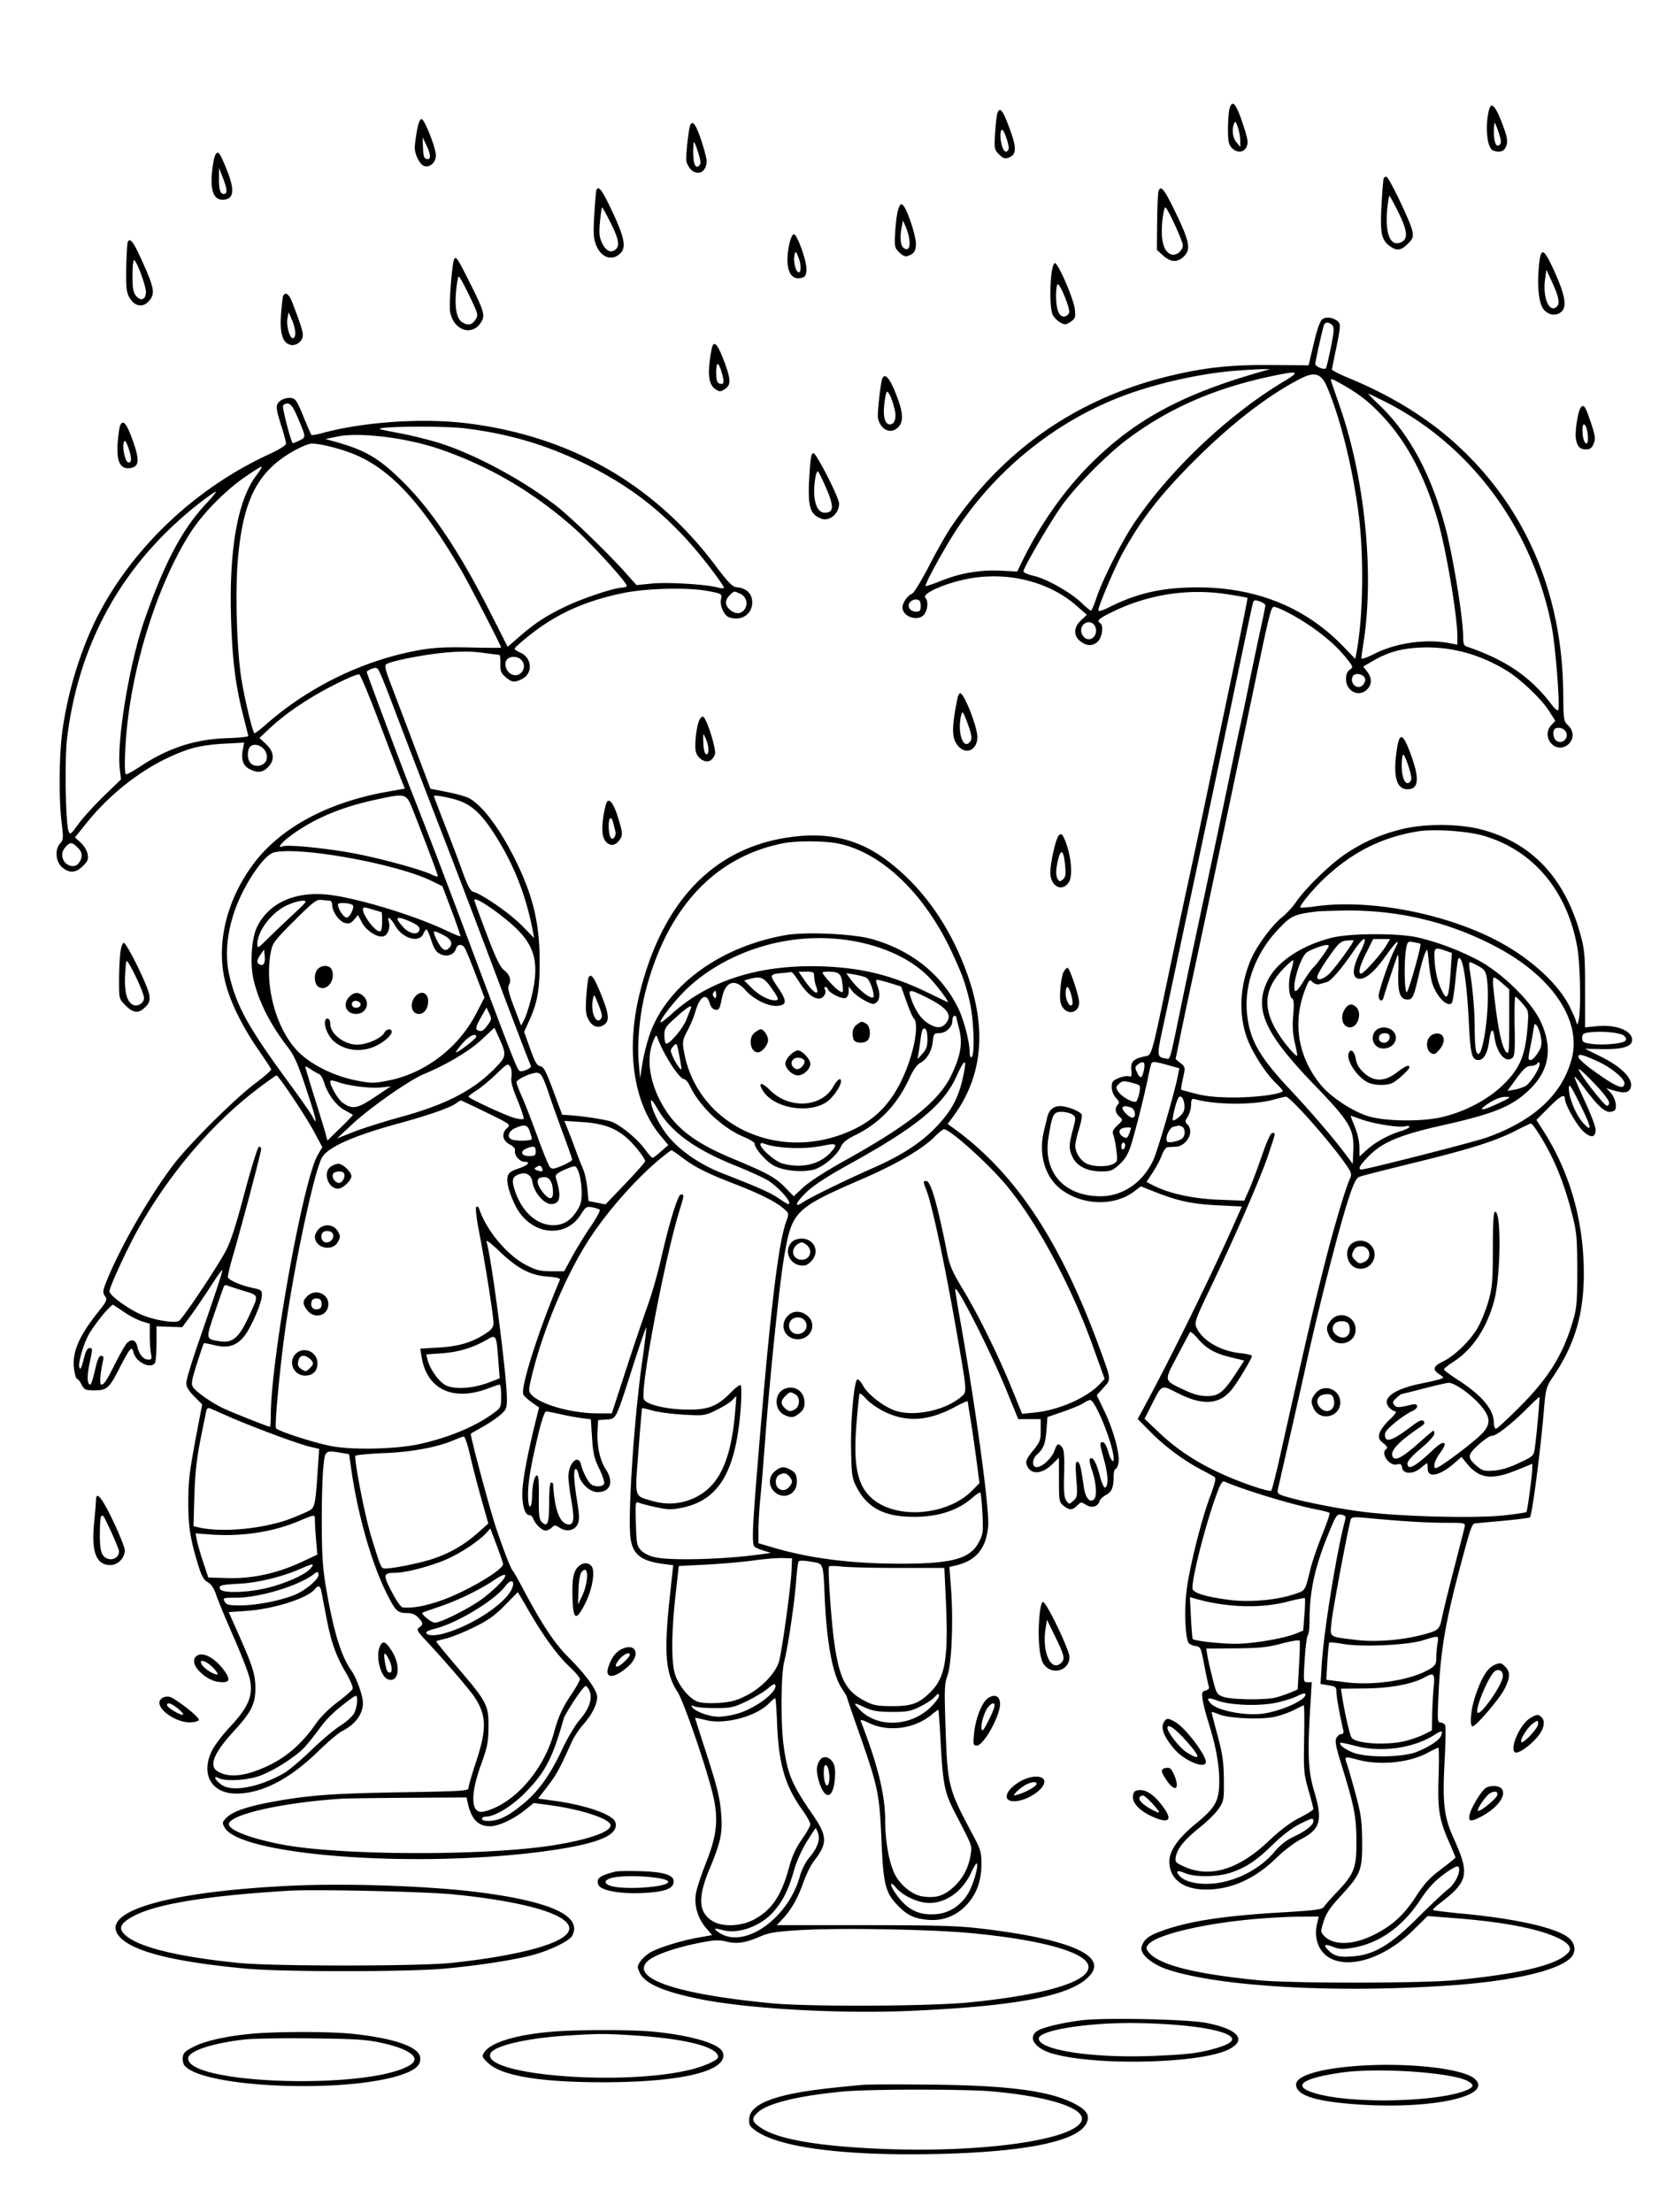 <svg xmlns="http://www.w3.org/2000/svg" viewBox="0 0 864 1152"><path fill-rule="evenodd" d="M640.296 56.75c-.408 1.513-.754 6.189-.769 10.392-.022 6.136.348 8.058 1.878 9.75 2.672 2.957 6.351 2.737 7.811-.467.997-2.189.675-4.067-2.142-12.5-3.418-10.231-5.39-12.318-6.778-7.175m135.331 0c-2.386 8.219-1.279 20.402 1.966 21.647 2.914 1.119 5.331.614 6.372-1.331 1.619-3.025 1.267-5.345-2.121-14.002-3.054-7.802-5.163-9.944-6.217-6.314m-256.108 1.958c-.401.985-.966 5.69-1.257 10.454-.508 8.309-.425 8.766 2.048 11.239 2.038 2.038 3.058 2.399 4.883 1.728 4.265-1.568 4.4-4.88.618-15.143-3.515-9.536-4.992-11.48-6.292-8.278m-302.416 9.624c-.607 3.482-1.103 7.322-1.103 8.532 0 3.695 2.694 8.904 4.98 9.63 2.888.916 6.02-1.979 6.02-5.564 0-3.947-5.924-18.93-7.485-18.93-.826 0-1.717 2.34-2.412 6.332M642.68 64.39c-1.245 3.247-.703 7.361 1.287 9.749l1.966 2.361-.042-3.5c-.024-1.925-.603-5.049-1.287-6.942-1.003-2.776-1.375-3.098-1.924-1.668m-283.01.335c-1.058 1.712-2.751 17.448-2.105 19.568C359.951 92.13 368 91.726 368 83.771c0-1.299-1.269-6.139-2.821-10.757-2.629-7.824-4.27-10.293-5.509-8.289m418.345 4.025c.018 5.578 1.298 8.337 3.054 6.581.869-.869.736-2.401-.539-6.241-.93-2.8-1.88-5.09-2.11-5.09-.231 0-.413 2.138-.405 4.75m-256.288-1.144C519.974 69.36 521.785 79 523.868 79c.505 0 1.126-.562 1.379-1.25.63-1.708-2.612-11.052-3.52-10.144m-301.429 9.385c.16 4.338.569 5.56 1.952 5.823 2.318.441 2.236-2.196-.228-7.314l-1.926-4zm140.717 2.259c.018 6.155 1.242 8.893 3.13 7.005.971-.971.865-2.383-.509-6.742-.956-3.032-1.94-5.513-2.187-5.513s-.442 2.362-.434 5.25m-248.931 1.593c-.606 1.132-1.381 5.364-1.722 9.406-.775 9.164 1.048 13.751 5.464 13.751 6.06 0 6.69-4.759 2.115-16-3.635-8.93-4.405-9.87-5.857-7.157m1.963 11.825c-.055 6.068.641 8.332 2.56 8.332 1.915 0 1.744-2.597-.561-8.5l-1.952-5zm606.606.085c-.256.414-.789 6.853-1.184 14.308-.78 14.721-.048 18.019 4.748 21.378 3.281 2.299 5.575 1.923 8.966-1.468 2.663-2.663 2.946-3.478 2.343-6.75C734.719 115.845 723.293 92 722.002 92c-.486 0-1.093.339-1.349.753M310.672 98.75c-.245.412-.764 6.15-1.153 12.75-.597 10.138-.441 12.664 1.007 16.279 2.591 6.466 8.351 8.344 12.591 4.104 3.135-3.135 2.094-8.326-4.44-22.133-5.092-10.762-6.773-13.071-8.005-11m292.689.752c-.317.826-.641 8.059-.719 16.072l-.142 14.569 3.266 2.928c4.027 3.612 7.529 3.725 10.901.353 3.641-3.641 2.836-7.725-4.517-22.936-5.816-12.032-7.554-14.204-8.789-10.986m119.287 7.748c-1.699 14.146 1.393 21.939 7.424 18.711 3.418-1.829 2.825-6.222-2.184-16.184-2.151-4.277-4.068-7.777-4.26-7.777s-.633 2.362-.98 5.25m-254.714 1.327c-.632 1.608-1.386 6.821-1.675 11.585-.505 8.309-.421 8.767 2.052 11.24q2.578 2.578 4.383 1.933c3.385-1.21 4.306-2.578 4.306-6.398 0-4.224-4.426-17.626-6.559-19.86-1.164-1.22-1.523-1.005-2.507 1.5m-155.46 6.862c-.58 6.188-.384 8.079 1.164 11.25 1.976 4.045 4.524 5.251 6.91 3.271 2.352-1.952 1.702-5.508-2.559-13.982-2.206-4.388-4.193-7.978-4.415-7.978s-.717 3.347-1.1 7.439m293.162-2.799c-1.553 11.326.041 18.488 4.425 19.879 2.538.806 5.939-1.951 5.939-4.814 0-2.19-8.084-19.705-9.095-19.705-.348 0-.919 2.088-1.269 4.64m-135.99 5.38c-1.061 5.304-.738 9.658.81 10.944 3.737 3.101 4.434-3.24 1.201-10.929l-1.365-3.246zm-58.563 9.029c-2.718 12.671.387 20.01 7.335 17.344 1.041-.399 1.584-1.854 1.587-4.25.006-4.657-4.867-18.143-6.556-18.143-.732 0-1.749 2.169-2.366 5.049m-344.492-1.196c-.326.526-.699 6.513-.83 13.302-.194 10.051.078 12.926 1.463 15.474 2.818 5.18 7.438 5.887 10.773 1.648 2.801-3.562 2.218-6.585-3.889-20.141-4.536-10.068-6.223-12.377-7.517-10.283m347.201 6.836c-.766 2.927.467 8.564 1.984 9.07 1.615.538 1.532-4.326-.141-8.25-1.194-2.799-1.312-2.852-1.843-.82m387.67 5.871c-.977 10.425-.078 19.135 2.306 22.343 2.402 3.232 6.707 3.882 9.429 1.422 2.934-2.652 1.895-8.673-3.596-20.825-5.726-12.673-7.178-13.197-8.139-2.94m-564.882-3.689c-1.127 1.823-2.857 23.837-2.165 27.529 1.894 10.094 12.097 13.034 16.507 4.757 1.694-3.18.927-5.65-6.104-19.657-6.581-13.111-7.279-14.181-8.238-12.629M69 143.33c0 6.721.377 8.914 1.844 10.726 2.471 3.051 5.156 2.002 5.156-2.014 0-3.187-4.593-15.672-6.11-16.61-.493-.305-.89 3.216-.89 7.898m478.648-1.08c-1.021 8.499-.714 19.062.631 21.72.688 1.358 2.429 3.131 3.87 3.94 2.356 1.323 2.896 1.29 5.353-.32 2.468-1.616 2.69-2.242 2.284-6.44-.501-5.187-8.662-24.142-10.397-24.147-.611-.002-1.394 2.36-1.741 5.247m256.992 3.448c-1.278 9.557 2.372 17.719 6.209 13.882 1.716-1.716.888-5.384-3.177-14.08l-2.337-5zm-567.134 6.239c-.781 8.813.446 14.432 3.508 16.071 2.975 1.592 4.826 1.166 6.583-1.515 1.588-2.424 1.482-2.843-3.15-12.5-2.636-5.496-5.118-9.993-5.516-9.993s-1.039 3.571-1.425 7.937M550 153.953c0 7.376 1.58 11.251 4.421 10.843 1.132-.163 2.219-1.139 2.416-2.17.417-2.188-4.642-14.626-5.95-14.626-.488 0-.887 2.679-.887 5.953m-402.446-.041c-.31.502-.847 4.907-1.193 9.789-.691 9.722.715 14.553 4.59 15.784 2.67.847 5.898-1.034 6.604-3.848.534-2.127-.231-4.742-5.232-17.887-1.701-4.472-3.488-5.91-4.769-3.838m2.14 11.87c-.699 3.491 1.19 10.452 2.806 10.346 1.78-.117 1.64-4.604-.285-9.138l-1.878-4.423zm538.991.458c-1.2.878-2.726 5.176-4.5 12.669l-2.685 11.34-19-.164c-21.647-.187-35.586 1.321-54.099 5.851-47.678 11.667-86.164 38.463-113.348 78.918-2.348 3.495-7.432 12.495-11.296 20-3.865 7.505-7.819 13.951-8.785 14.324-2.24.864-4.972 4.735-4.972 7.045 0 5.116 8.5 7.757 11.443 3.554 1.787-2.551 2.047-6.887.506-8.428-2.077-2.077 9.298-7.301 21.259-9.763 20.871-4.295 42.917 1.049 57.554 13.951l5.261 4.639-3.011 2.813c-3.929 3.67-4.079 8.026-.377 10.938 3.4 2.675 6.765 2.633 9.326-.116 2.141-2.297 2.802-8.222 1.039-9.311-2.017-1.247-.848-2.337 6.25-5.825 18.534-9.109 39.464-12.361 59.665-9.271 5.728.876 10.572 1.749 10.763 1.941s-3.967 20.78-9.241 45.751a46059 46059 0 0 0-13.98 66.404c-2.415 11.55-5.967 28.2-7.895 37s-6.045 28.15-9.151 43c-9.901 47.346-9.48 45.829-12.928 46.539-6.149 1.265-7.711 2.772-7.304 7.044.316 3.316.114 3.828-1.33 3.369-.936-.297-3.31.132-5.276.953-3.054 1.276-3.573 1.963-3.573 4.73 0 1.952.868 4.16 2.187 5.564 1.687 1.796 1.915 2.599 1 3.514-1.756 1.756-1.445 4.244.782 6.259 1.948 1.763 1.937 1.814-1.009 4.565-2.446 2.286-2.822 3.201-2.103 5.123.481 1.287 1.189 4.896 1.572 8.021.646 5.264.528 5.772-1.611 6.917-2.944 1.575-9.746 1.589-13.518.026-3.36-1.392-6.3-5.796-6.3-9.439 0-1.379.868-5.294 1.928-8.702 1.06-3.407 1.701-6.787 1.423-7.511-.662-1.725-7.603-4.472-11.3-4.472-3.423 0-5.812 2.091-6.65 5.82a314 314 0 0 1-1.617 6.68c-3.157 12.435.418 24.675 9.073 31.062 11.219 8.281 27.646 8.631 37.902.808l3.397-2.591 7.87 3.11c11.57 4.572 19.048 6.131 32.605 6.796l12.13.596-4.28 9.609c-12.579 28.244-32.769 69.272-47.155 95.827l-2.826 5.217 7 7.072c7.348 7.424 17.252 14.727 26.5 19.539 3.025 1.575 5.999 3.223 6.609 3.664.774.56.057 3.59-2.38 10.046-4.581 12.137-10.728 36.73-12.271 49.092-1.293 10.354-.669 25.092 1.155 27.289.568.685 2.205 1.384 3.638 1.555 2.446.29 2.711.871 4.367 9.586.97 5.102 2.028 10.108 2.351 11.126.421 1.326-.018 2.007-1.552 2.408-1.83.479-2.071 1.112-1.667 4.374.259 2.098 1.654 7.587 3.098 12.197 3.885 12.402 5.654 22.079 5.636 30.826-.022 10.029-1.985 13.596-11.984 21.77-9.432 7.711-14.001 14.202-13.996 19.885.008 9.123 7.12 14.575 19.064 14.615 12.868.043 25.464-5.549 36.256-16.094 3.947-3.856 9.718-8.317 12.824-9.911 10.627-5.454 11.858-9.83 7.182-25.516-3.012-10.107-3.43-19.024-2-42.707l.831-13.75h-2.2c-2.183 0-2.195-.094-1.488-11.75.392-6.463 1.121-12.177 1.62-12.7s.907-3.909.907-7.526c0-15.626 2.781-28.252 10.16-46.124 3.705-8.974 4.127-9.568 6.483-9.117 2.003.383 2.402.917 1.941 2.599-4.275 15.608-11.105 57.51-12.198 74.833l-.676 10.715 4.145.663c3.718.594 4.145.952 4.145 3.469 0 2.394 1.66 11.69 3.516 19.688.361 1.557.065 2.25-.962 2.25-.816 0-1.965.9-2.554 1.999-.838 1.567-.317 4.433 2.411 13.25 6.88 22.24 7.914 27.439 8.004 40.251.101 14.224-1.069 17.28-10.34 27-3.147 3.3-6.139 6.704-6.649 7.565-.753 1.273-4.843 1.796-21.926 2.804-31.486 1.857-49.252 4.668-63.614 10.064-5.964 2.24-8.213 4.136-9.357 7.887-1.107 3.628 5.342 9.13 14.003 11.945 27.244 8.855 87.393 12.202 146.468 8.15 32.127-2.203 55.685-7.512 62.738-14.138 3.108-2.921 2.948-7.237-.384-10.324-5.689-5.273-26.769-10.194-55.216-12.889-8.45-.8-15.568-1.661-15.819-1.912s1.215-1.738 3.259-3.304c15.265-11.7 16.008-15.161 7.368-34.348-5.005-11.115-5.787-18.077-4.567-40.637.483-8.938.609-16.951.281-17.807-.329-.856-1.399-1.556-2.379-1.555-1.655 0-1.735-1.005-1.128-14.25 1.034-22.576 3.524-37.535 10.861-65.251 5.648-21.336 6.532-23.977 8.095-24.187.765-.103 7.296-.716 14.514-1.363 7.218-.646 13.584-1.462 14.147-1.813 1.071-.667 5.399-33.688 7.225-55.13 1.038-12.194 1.16-12.637 5.1-18.5 11.884-17.686 16.447-34.704 15.658-58.401-.849-25.467-7.985-48.933-21.135-69.489l-3.473-5.429 6.567-6.567c6.111-6.11 8.287-7.242 8.289-4.312.002 2.733 6.016 13.439 9.312 16.573 4.094 3.895 6.694 3.661 6.673-.601-.007-1.529-2.482-8.109-5.5-14.62-3.017-6.512-5.486-12.294-5.486-12.85s2.094 1.777 4.654 5.182C831.881 575.607 835.43 579 838.261 579c1.389 0 2.752-.591 3.029-1.313.851-2.219-.385-6.412-2.586-8.775l-2.094-2.247 2.445.772c6.054 1.911 8.736 1.822 9.887-.329 2.422-4.525-3.633-11.178-15.5-17.032l-7.942-3.918 9 .162c10.55.191 15.5-1.337 15.5-4.786 0-4.894-8.47-8.163-18.5-7.141l-6 .612v-19.753c0-17.531-.26-20.708-2.314-28.252-8.106-29.77-25.406-48.17-51.779-55.07-11.776-3.081-29.951-3.086-41.907-.012-11.007 2.83-19.439 6.558-28.583 12.637-7.963 5.294-20.824 17.746-25.822 25.002-1.873 2.719-5.132 6.293-7.244 7.943-5.078 3.969-13.061 14.64-16.103 21.529-5.729 12.971-6.793 27.24-2.955 39.646 2.39 7.727 9.723 19.584 15.628 25.271 1.969 1.896 3.579 3.747 3.579 4.114 0 1.591-13.438 3.44-25 3.44-8.943 0-14.634-.538-20-1.889-4.125-1.039-7.653-2.017-7.839-2.173-.187-.155.237-2.857.941-6.002 1.259-5.627 1.238-5.754-1.289-7.828l-2.568-2.108 2.357-11.5c1.297-6.325 4.147-19.825 6.334-30 7.378-34.331 21.716-102.217 35.06-166 4.805-22.971 6.123-28 7.334-27.99 2.273.019 11.614 4.892 18.847 9.833 8.384 5.727 14.499 11.202 19.331 17.308 3.251 4.109 3.299 4.296 1.428 5.607-1.277.894-1.936 2.527-1.936 4.799 0 6.467 6.674 9.769 11 5.443 2.557-2.557 2.547-6.035-.027-9.307l-2.027-2.577 4.532-2.656c7.897-4.628 14.562-6.619 24.022-7.177 15.847-.935 30.852 2.852 45.362 11.448 7.722 4.575 18.76 14.99 23.008 21.709l3.122 4.939-1.996 2.125c-5.727 6.097 1.97 15.457 8.492 10.327 3.296-2.593 3.36-7.139.142-10.129-2.272-2.112-2.375-2.807-2.51-17.014-.504-53.036-20.69-98.705-58.12-131.496-14.543-12.74-32.697-23.71-53.258-32.182-5.083-2.094-9.175-4.191-9.094-4.659s1.186-5.918 2.454-12.112c2.015-9.843 2.122-11.44.852-12.684-2.224-2.177-6.223-2.813-8.269-1.315m.829 3.01c-.871 2.57-4.514 18.962-4.514 20.31 0 1.329 4.592 3.181 5.54 2.234.245-.246 1.385-5.049 2.532-10.673 1.639-8.04 1.829-10.536.884-11.674-1.475-1.778-3.871-1.884-4.442-.197m-318.881 12.5c-2.36 12.338-1.786 18.448 1.961 20.904 2.197 1.439 2.623 1.434 4.906-.062 3.334-2.185 3.209-5.024-.672-15.242-3.264-8.593-5.275-10.411-6.195-5.6M373 193.972c0 3.666.432 5.257 1.543 5.683 2.469.947 2.819-.289 1.458-5.152-1.774-6.337-3.001-6.554-3.001-.531m270.325-.904c-18.242 1.404-41.62 6.675-58.978 13.3-34.327 13.099-64.756 37.455-85.607 68.523-5.944 8.856-16.704 28.289-16.731 30.217-.005.335 3.703-.881 8.241-2.703 10.049-4.033 20.53-5.772 31.366-5.204l8.149.428 2.7-5.564c8.487-17.49 20.43-34.837 32.907-47.798 23.712-24.63 48.695-38.511 91.128-50.631l5-1.428-4 .038c-2.2.021-8.579.391-14.175.822m18.675 2.87c-29.572 6.252-53.461 16.74-75.092 32.965-10.776 8.083-27.002 24.585-34.123 34.703C546.609 272.382 533 295.709 533 297.52c0 .639 2.401 1.699 5.335 2.356 6.639 1.485 19.145 8.521 24.857 13.983 2.369 2.266 4.609 4.124 4.976 4.13.368.006 1.67-3.027 2.893-6.739 2.95-8.953 12.96-28.905 19.19-38.25 18.442-27.663 49.016-56.731 77.981-74.139 9.288-5.583 8.374-6.011-6.232-2.923m15.869.957c-16.37 8.185-36.083 23.276-54.96 42.077-18.497 18.422-28.475 31.236-38.413 49.329-3.933 7.16-12.471 27.307-12.487 29.463-.006.83 1.967.275 5.741-1.616 14.716-7.372 27.955-10.311 46.25-10.268 30.527.071 56.103 10.5 75.656 30.849l6.155 6.406.547-2.817c3.711-19.121 4.09-52.529.854-75.361-3.427-24.18-9.546-48.24-16.208-63.727-2.845-6.613-6.299-7.753-13.135-4.335m-218.202-.145c-1.015 1.69-2.945 19.008-2.372 21.289 1.606 6.394 7.318 8.393 10.998 3.848 2.496-3.083 1.816-8.362-2.372-18.422-2.769-6.653-4.91-8.951-6.254-6.715m233.624 1.811c.342 1.066 2.487 7.339 4.765 13.939 12.931 37.452 17.733 86.974 11.926 123-.532 3.3-.97 6.544-.974 7.21-.005.723 2.748-.191 6.843-2.272 11.097-5.637 26.801-7.869 38.899-5.529l4.25.822v-4.157c0-10.616-5.768-44.955-10.09-60.074-6.611-23.123-16.119-41.167-28.88-54.808-6.883-7.359-12.478-11.73-21.446-16.755-5.092-2.854-5.829-3.045-5.293-1.376m-232.747 11.87c-.724 6.767.339 10.569 2.956 10.569 2.338 0 3.453-3.273 2.523-7.4-1.114-4.937-3.07-9.6-4.028-9.6-.419 0-1.072 2.894-1.451 6.431m257.639.319c15.785 15.04 27.252 36.306 34.645 64.25 3.981 15.044 9.172 47.061 9.172 56.566 0 3.389.431 4.643 1.75 5.092 20.429 6.947 33.429 15.832 44.395 30.342 1.455 1.925 2.947 3.208 3.317 2.85 1.156-1.119-1.283-32.868-3.34-43.474-9.931-51.198-42.241-94.81-86.858-117.243-4.521-2.273-8.421-4.133-8.668-4.133s2.268 2.588 5.587 5.75m-571.933-2.228c-2.85 2.016-2.821 3.613.237 13.19 1.368 4.283 2.475 8.463 2.46 9.288-.016.9-3.503 3.099-8.721 5.5-37.242 17.134-69.176 46.745-87.895 81.5-9.543 17.719-17.005 41.352-19.892 63-1.678 12.584-1.845 35.142-.351 47.327.984 8.025.918 9.009-.73 10.83-2.916 3.222-2.424 9.529.97 12.449 3.773 3.245 7.177 3.043 10.866-.646 2.541-2.541 2.939-3.567 2.425-6.25-.338-1.766-1.956-4.433-3.595-5.927l-2.982-2.717L45 428.661c14.615-18.169 34.488-32.404 54-38.682 4.058-1.305 10.567-2.313 17.323-2.68l10.822-.589-.683 3.638c-.974 5.197.129 8.389 3.503 10.134 4.15 2.146 6.752 1.892 9.58-.937 3.647-3.647 3.295-8.017-.972-12.041l-3.426-3.231 4.176-3.944c6.467-6.105 12.747-10.849 21.838-16.497 9.505-5.905 24.409-13.142 25.984-12.617.581.194 5.235 11.362 10.34 24.819 5.106 13.456 10.199 26.753 11.319 29.549l2.035 5.083-9.169 1.626c-30.912 5.481-55.508 18.712-69.539 37.407-14.689 19.573-20.032 43.308-14.313 63.586 2.814 9.978 8.74 21.782 16.8 33.464 3.51 5.087 6.494 9.638 6.632 10.114s-3.575 3.729-8.25 7.23c-10.718 8.027-34.695 31.869-42.709 42.469-12.543 16.592-27.476 42.543-34.589 60.11-2.235 5.521-2.346 6.391-1.05 8.241 1.343 1.917 1.055 2.564-3.926 8.828-9.768 12.285-13.269 20.689-12.145 29.16.372 2.805 1.057 5.099 1.522 5.099s1.544 1.35 2.397 3c1.428 2.761 1.974 3 6.851 3 6.392 0 7.649-1.151 13.1-12 2.072-4.125 4.367-8.133 5.1-8.906 1.132-1.194 1.434-1.004 2.003 1.266 1.255 4.998 8.973 8.734 11.137 5.39.445-.687.809-5.262.809-10.165v-8.915l6.703.232 6.702.232 4.409-5.988c2.424-3.294 7.029-10.066 10.233-15.048 3.203-4.983 5.986-8.899 6.183-8.701.378.377-2.705 9.755-12.681 38.58-3.327 9.612-6.049 18.725-6.049 20.25 0 1.918 1.278 4.051 4.148 6.921l4.148 4.148-2.306 12.102c-4.299 22.562-4.884 27.085-4.937 38.168-.061 12.638.91 19.228 4.693 31.85 2.168 7.238 3.19 9.214 5.429 10.499 1.861 1.068 3.279 3.177 4.361 6.486.882 2.697 4.886 12.372 8.896 21.501s7.844 18.941 8.519 21.804c2.13 9.036-.269 14.99-10.394 25.794-3.608 3.85-7.684 9.226-9.058 11.946-6.194 12.261-.469 22.554 12.544 22.554 13.151 0 27.685-7.443 42.303-21.664 5.18-5.039 10.934-9.93 12.786-10.867 6.938-3.509 10.868-8.815 10.867-14.669 0-3.755-3.255-12.932-5.938-16.743-5.454-7.748-9.279-20.195-13.23-43.057-1.706-9.871-2.178-16.812-2.246-33-.047-11.275.293-24.437.755-29.25.937-9.767.761-9.621 9.812-8.124l3.652.604 1.172 8.135c3.43 23.805 10.614 48.885 18.503 64.592 4.596 9.153 5.565 10.043 10.928 10.043 2.098 0 4.013.818 5.419 2.314 2.617 2.786 2.692 3.587.484 5.201-1.517 1.11-1.128 1.835 3.815 7.11 9.26 9.884 21.966 24.655 24.837 28.875 6.421 9.439 6.648 16.842 1.038 33.743-2.2 6.627-4 12.824-4 13.769 0 1.582-2.749 1.766-34.25 2.292-35.891.6-48.062 1.459-66.25 4.68-14.072 2.492-22.102 5.164-25.384 8.445-2.452 2.452-2.518 2.764-1.111 5.268 8.22 14.631 100.054 21.384 167.006 12.281 27.496-3.738 38.595-8.342 36.445-15.117-1.251-3.942-15.189-8.835-31.578-11.085l-8.621-1.183 5.018-6.547c4.57-5.96 6.265-9.079 12.537-23.063 1.114-2.484 3.871-6.614 6.127-9.177 4.429-5.031 7.061-10.31 7.061-14.162 0-3.419-5.895-11.572-14.84-20.523-7.601-7.606-13.804-16.984-24.225-36.621-2.335-4.4-4.517-8.225-4.85-8.5-.918-.76-4.652-10.299-8.613-22-3.401-10.051-13.851-49.041-13.257-49.468.157-.113 2.936-1.698 6.175-3.522 3.24-1.824 7.402-4.645 9.25-6.267 3.032-2.663 3.36-3.475 3.36-8.337 0-11.79-7.976-73.203-10.638-81.906-.35-1.145 2.541 1.039 6.763 5.108 9.316 8.979 16.087 12.523 25.179 13.178 4.456.321 6.641.874 6.331 1.602-10.904 25.647-20.609 56.007-19.106 59.772.294.737 2.261 2.564 4.372 4.061l3.838 2.721-1.934 7.779c-4.14 16.655-6.784 31.047-6.794 36.982-.012 6.694 1.488 11.297 3.681 11.297.754 0 1.649.788 1.988 1.75.994 2.816 4.523 6.25 6.423 6.25.965 0 2.448-.694 3.296-1.542 1.39-1.39 1.786-1.383 4.007.072 3.57 2.34 7.8 1.555 9.371-1.737 1.068-2.241 1.027-4.348-.243-12.239-1.725-10.718-1.957-16.554-.659-16.554.481 0 1.13 1.274 1.441 2.831.917 4.584 5.883 9.169 9.93 9.169 6.638 0 8.568-5.295 4.293-11.771-3.086-4.675-4.737-12.217-4.343-19.844l.304-5.885 4.295-.31c5.241-.378 4.713.677 13.748-27.499 3.67-11.444 6.835-20.647 7.032-20.449s-.746 8.082-2.098 17.52c-4.312 30.108-7.691 81.656-6.064 92.506 1.262 8.416 5.684 11.731 17.641 13.226l4.554.57-1.751 16.218c-3.172 29.379-2.308 40.101 4.013 49.763 3.095 4.73 14.406 37.421 18.133 52.405 3.343 13.438 2.579 21.733-3.383 36.758-2.556 6.439-4.926 13.745-5.267 16.235-.832 6.065 1.128 12.59 5.214 17.364l3.33 3.891-7.198 1.267c-9.098 1.601-21.239 5.412-25.395 7.972-1.757 1.082-3.965 3.142-4.905 4.577-1.589 2.425-1.595 2.852-.087 6.015 2.558 5.363 12.369 9.636 30.762 13.396 25.564 5.226 74.089 7.898 111.749 6.153 56.998-2.642 84.41-8.367 92.529-19.326 7.328-9.892-12.622-18.107-56.852-23.413-12.384-1.486-23.023-1.803-61-1.819l-46-.02 2.507-2.596c4.764-4.932 8.306-10.978 11.166-19.059 1.578-4.461 4.145-9.739 5.704-11.728 7.193-9.181 7.089-12.944-.669-24.208-10.909-15.838-13.057-20.949-15.099-35.929-1.589-11.658-1.381-37.48.355-43.98 1.888-7.074 5.408-30.994 6.206-42.175.34-4.771.891-9.111 1.224-9.644.391-.625 2.651-.616 6.362.025 6.829 1.18 6.393.026 7.28 19.294 1.089 23.645 4.208 39.896 9.017 46.983 1.346 1.983 2.447 3.836 2.447 4.117s2.914 8.806 6.476 18.945c9.703 27.618 10.567 31.728 11.552 54.955 1.036 24.435 1.986 28.131 9.075 35.322 4.602 4.668 8.374 6.366 15.388 6.929 7.993.642 15.034-2.268 20.493-8.47 4.846-5.506 7.141-12.184 7.141-20.785 0-5.823-.489-7.529-4.1-14.304-13.459-25.25-13.557-25.643-14.662-58.768-.593-17.784-.467-20.638 1.103-25 2.164-6.011 3.064-28.367 1.82-45.212l-.834-11.287 2.524-.544c11.184-2.409 16.605-8.757 17.653-20.673.775-8.81-6.739-63.737-15.006-109.708-1.336-7.425-2.296-13.639-2.134-13.809 1.272-1.332 18.773 33.401 26.987 53.559l5.806 14.25H542v5.768c0 5.262-.353 6.196-4.024 10.638-2.952 3.573-3.857 5.432-3.399 6.982 1.671 5.648 7.693 5.707 13.402.131l3.521-3.439v11.547c0 10.927.127 11.649 2.361 13.46 3.005 2.436 4.639 2.413 7.153-.101 1.881-1.881 2.175-1.908 4.451-.417 2.895 1.897 6.176 1.139 7.055-1.631.342-1.078 1.883-2.612 3.424-3.409 3.037-1.571 4.021-3.951 4.042-9.779.008-2.062.444-3.75.969-3.75s1.22-1.462 1.544-3.25c.818-4.513-2.576-16.948-7.352-26.938l-3.958-8.278 3.501-3.876c4.043-4.476 4.095-3.813-1.482-19.158-20.7-56.962-44.369-92.756-76.768-116.097l-2.911-2.097 2.541-3.403c16.161-21.647 18.265-47.388 6.389-78.149-8.935-23.143-22.493-41.914-39.899-55.237-15.862-12.142-32.743-15.84-54.736-11.993-37.379 6.539-62.813 33.802-74.454 79.808-7.596 30.02-3.653 57.928 10.601 75.047l4.063 4.88-3.767 3.329c-2.072 1.831-4.066 3.347-4.432 3.37-.365.023-2.274-2.15-4.24-4.829-3.64-4.959-11.958-11.852-16.737-13.872-2.621-1.107-14.795-3.029-22.219-3.508l-3.86-.249-4.64-12.5c-3.787-10.205-5.031-12.556-6.772-12.804-1.694-.242-2.777-2.107-5.272-9.081l-3.139-8.777 2.475-5.419c4.537-9.934 5.67-16.341 5.623-31.799-.06-19.797-3.681-34.478-13.147-53.305-7.985-15.881-17-27.743-23.731-31.224-1.611-.833-6.769-2.269-11.461-3.191l-8.531-1.676-8.549-22.612a12858 12858 0 0 0-12.148-32.019c-2.824-7.382-3.317-9.581-2.292-10.22 2.746-1.711 19.397-5.002 30.402-6.008 8.176-.747 13.827-.735 19.604.043 4.464.6 8.426 1.092 8.804 1.092s.644 2.064.591 4.586c-.081 3.848.355 4.974 2.71 7 3.272 2.816 4.728 2.965 8.729.896 5.525-2.857 5.076-10.766-.765-13.482-1.775-.825-3.236-1.783-3.248-2.129-.034-.981 9.887-9.076 15.978-13.036 11.839-7.699 24.108-12.56 40.266-15.953 12.464-2.617 34.606-3.113 45.036-1.008 6.711 1.354 6.795 1.41 6.187 4.176-.701 3.193 1.548 8.367 4.056 9.329 5.453 2.092 11.031-.603 12.007-5.802 1.03-5.491-2.106-9.314-8.043-9.806-2.036-.168-4.39-2.598-10.894-11.243-31.976-42.504-75.727-67.525-129.615-74.124-22.961-2.812-53.237-.768-74.953 5.059-3 .805-5.625 1.293-5.834 1.084s-2.108-4.58-4.222-9.713c-3.473-8.434-4.115-9.361-6.667-9.618-1.553-.157-3.836.431-5.074 1.306m1.164 2.84c-.45 1.174 3.981 18.279 5.023 19.392.131.14 1.679-.464 3.439-1.342 3.587-1.789 3.61-1.438-.798-11.914-2.14-5.084-3.512-7.086-5.016-7.318-1.157-.179-2.325.343-2.648 1.182m675.825.899c-1.447 1.815-3.141 12.774-2.512 16.248.748 4.131 2.054 5.491 5.274 5.491 2.109 0 3.043-.692 3.977-2.948 1.056-2.549.859-4.034-1.457-10.989-2.839-8.525-3.696-9.791-5.282-7.802M62.526 221.75c-.379.963-.935 4.922-1.237 8.8-.728 9.371 1.241 13.722 5.999 13.259 5.264-.512 5.661-3.857 1.748-14.71-3.181-8.821-5.086-10.971-6.51-7.349m761.669 3.922c.334 5.121 2.815 7.486 2.791 2.661-.018-3.895-1.03-7.333-2.157-7.333-.516 0-.801 2.102-.634 4.672M200 222.792c-4 .393-3.141.696 7.744 2.73 6.733 1.259 16.633 3.72 22 5.469 18.243 5.948 41.729 18.578 59.22 31.847 7.577 5.747 27.187 24.651 37.097 35.759l5.439 6.097 8-.808c8.157-.824 28.545.406 34.357 2.073 1.753.503 3.143.517 3.143.033 0-.478-2.651-4.384-5.891-8.68-19.681-26.097-39.235-42.498-66.609-55.87-20.218-9.876-39.429-15.532-62.474-18.391-8.185-1.015-32.792-1.167-42.026-.259m-24.5 4.573-6 1.266 4.5 1.24c16.279 4.485 23.419 8.68 35.957 21.129 15.226 15.118 29.533 36.63 46 69.163l8.434 16.663 6.055-5.249c8.461-7.335 14.265-11.094 24.876-16.113 8.8-4.162 24.897-9.464 28.731-9.464 1.006 0 2.06-.374 2.342-.83.713-1.153-18.467-22.262-27.476-30.241-21.116-18.701-44.033-32.161-69.857-41.031-17.447-5.993-41.957-8.982-53.562-6.533m-111.015 2.944c-.936 2.276.634 9.904 2.142 10.403 1.995.66 2.125-2.086.342-7.212-1.361-3.913-1.901-4.607-2.484-3.191m87.494 5.069c-18.006 10.542-25.383 25.161-28.066 55.622-1.413 16.044-.703 44.684 1.501 60.5 1.334 9.58 5.892 29.14 7.063 30.311.225.224 3.022-1.888 6.216-4.695 22.497-19.768 51.33-33.653 80.315-38.678 7.034-1.22 13.699-1.546 25.742-1.261 8.938.212 16.25.231 16.25.043 0-.896-16.804-33.422-20.726-40.119-19.829-33.853-35.516-51.302-53.546-59.563-7.296-3.343-19.242-6.538-24.446-6.538-1.553 0-6.189 1.97-10.303 4.378m269.51 12.981c-.895 15.513.233 19.426 6.265 21.733 4.253 1.626 9.256-2.644 9.241-7.889-.008-3.03-11.808-26.203-13.343-26.203-1.151 0-1.598 2.554-2.163 12.359m-294.582.527c-9.938 6.934-21.28 18.536-27.462 28.092-16.462 25.449-29.838 66.511-33.371 102.446-1.157 11.763-1.406 22.91-.533 23.783.297.298 3.785-1.608 7.75-4.235 14.226-9.426 28.438-14.054 44.709-14.56 6.325-.197 11.42-.722 11.323-1.166-.098-.445-1.35-5.436-2.784-11.091-3.883-15.318-5.53-28.517-6.196-49.655-1.145-36.351 3.418-62.173 13.267-75.076 1.857-2.433 3.007-4.424 2.555-4.424s-4.618 2.649-9.258 5.886m297.732-.116c-1.737 10.504.319 18.23 4.851 18.23 4.721 0 4.95-3.129.917-12.517-2.014-4.687-3.996-8.729-4.406-8.983-.41-.253-1.023 1.218-1.362 3.27M105 261.127c-40.316 31.077-63.812 72.418-70.069 123.286-1.308 10.64-.782 44.308.755 48.339.804 2.105 1.14 1.866 5.177-3.676 2.374-3.261 8.327-9.811 13.229-14.556l8.913-8.627-.612-5.208c-1.747-14.861 5.043-55.626 13.059-78.406 10.466-29.742 19.512-46.753 31.913-60.009 3.225-3.449 5.475-6.244 5-6.212-.476.032-3.79 2.313-7.365 5.069M380 310c-2.697 2.697-2.517 5.448.512 7.831 2.9 2.281 6.055 1.846 7.605-1.049 1.518-2.838.333-6.256-2.64-7.611-3.288-1.498-3.126-1.522-5.477.829m93.97 3.536c-1.816 2.189-.062 4.964 3.139 4.964 1.99 0 2.391-.503 2.391-3 0-2.28-.501-3.072-2.088-3.298-1.148-.164-2.697.436-3.442 1.334m178.604.282c-.475 1.544-2.619 11.657-13.602 64.182-2.128 10.175-7.741 36.725-12.473 59s-10.845 51.075-13.582 64-6.174 29.017-7.638 35.759c-2.783 12.824-2.669 13.808 1.668 14.405 2.733.375 1.732 3.854 8.965-31.164 1.761-8.525 6.811-32.375 11.222-53s10.2-48.075 12.866-61c2.665-12.925 5.322-25.525 5.906-28s2.664-12.375 4.624-22c1.961-9.625 4.668-22.504 6.017-28.62 1.349-6.117 2.453-11.585 2.453-12.153s-1.329-1.495-2.954-2.061c-2.463-.859-3.041-.75-3.472.652m-88.528 11.627c-2.845 3.427 1.078 9.221 4.704 6.948 3.568-2.237 2.285-8.393-1.75-8.393-.965 0-2.295.65-2.954 1.445m-300.035 18.042c-1.778 2.142-.396 6.38 2.513 7.706 4.623 2.106 8.542-3.984 4.905-7.622-1.985-1.984-5.805-2.027-7.418-.084m-70.261 4.735c-1.512.52-2.75 1.288-2.75 1.707 0 .7 17.968 48.63 23.457 62.571 9.895 25.133 15.912 40.878 31.527 82.5 21.446 57.163 23.48 62.321 24.736 62.74 1.679.56 6.432-1.685 5.785-2.732-.619-1.001-7.935-20.15-24.646-64.508-4.973-13.2-13.565-35.7-19.094-50-14.829-38.351-23.372-60.581-28.248-73.5-2.387-6.325-5.168-13.35-6.179-15.611-1.722-3.852-2.012-4.051-4.588-3.167m510.612 4.278c-1.348 3.512 2.396 6.775 5.151 4.489.818-.678 1.487-2.031 1.487-3.004 0-2.946-5.597-4.198-6.638-1.485m-205.75 11.25c-3.158 15.891-3.026 21.057.643 25 4.174 4.486 9.745 1.65 9.745-4.96 0-5.316-6.859-22.79-8.946-22.79-.492 0-1.141 1.238-1.442 2.75m2.052 8.371c-2.148 8.025.432 17.704 3.942 14.791 1.939-1.609 1.755-3.708-.956-10.919-2.01-5.347-2.441-5.907-2.986-3.872m-136.656 3.359c-1.446 3.801-2.374 12.927-1.62 15.928.891 3.55 4.868 6.06 7.43 4.689 1.074-.574 2.22-2.114 2.548-3.421.699-2.783-4.41-18.857-6.181-19.448-.645-.215-1.625.798-2.177 2.252m445.659 4.187c-1.33 1.33-.624 5.285 1.109 6.213 3.698 1.979 7.01-2.694 4.024-5.68-1.307-1.307-4.072-1.595-5.133-.533m-443.369 7.254c.123 3.295.692 5.583 1.452 5.834 1.701.56 1.552-4.418-.247-8.255-1.391-2.967-1.404-2.94-1.205 2.421m360.897 5.384c-1.622 12.56.312 18.695 5.892 18.695 5.802 0 6.305-5.485 1.663-18.133-4.341-11.827-6.085-11.957-7.555-.562M129.411 390.5c-.98 3.902.324 7.395 3.011 8.07 3.576.897 6.578-1.134 6.578-4.45 0-5.677-8.288-8.806-9.589-3.62M730 398.809c0 5.985 1.785 10.06 3.848 8.785.634-.392 1.152-1.433 1.152-2.315 0-2.607-3.295-12.279-4.183-12.279-.449 0-.817 2.614-.817 5.809m-534.5 17.663c-17.599 3.824-30.967 9.379-42.923 17.838-5.699 4.032-8.742 7.735-5.258 6.398 2.67-1.025 23.694 1.104 37.827 3.829 14.038 2.708 35.164 8.538 40.001 11.039 1.569.812 2.853 1.082 2.853.601 0-.808-5.797-16.187-12.883-34.177-3.555-9.025-3.54-9.021-19.617-5.528m30.5-1.841c0 .243 2.418 6.613 5.374 14.155 2.955 7.543 7.112 18.529 9.236 24.415 2.901 8.036 4.365 10.829 5.877 11.214 4.538 1.157 18.87 11.078 25.082 17.364l6.643 6.721-.673-3.5c-3.861-20.08-10.763-36.965-21.809-53.354-5.376-7.975-10.22-12.317-16.199-14.518-4.876-1.795-13.531-3.392-13.531-2.497m89.641 4.062c-1.768 6.031-2.45 13.414-1.543 16.698 1.304 4.723 5.323 6.042 8.071 2.649 2.356-2.91 2.311-4.017-.535-13.04-2.347-7.442-4.879-10.107-5.993-6.307m1.374 11.557c.019 5.226 1.469 8.041 2.962 5.75.538-.825.784-2.175.548-3-.237-.825-.725-2.738-1.086-4.25-.997-4.179-2.441-3.285-2.424 1.5m421.485 2.674c-19.206 3.126-34.686 11.009-49.54 25.229-5.565 5.328-12.419 13.721-11.751 14.39.271.27 3.597.042 7.391-.506 27.386-3.958 65.768 3.018 93.445 16.984 17.8 8.983 33.163 22.675 39.376 35.094 1.969 3.935 3.624 7.881 3.679 8.769.056.909.45.521.9-.884 1.42-4.434 1.085-29.252-.52-38.452-5.204-29.845-23.246-51.169-49.496-58.502-8.353-2.333-25.505-3.42-33.484-2.122m-187.241 2.337c-1.519 1.947-4.259 14.193-4.259 19.04 0 7.215 6.12 10.498 9.618 5.159 1.988-3.033 1.449-12.117-1.168-19.709-1.829-5.304-2.769-6.311-4.191-4.49m-143.194 3.828c-35.957 7.053-60.815 33.849-71.986 77.6-2.881 11.286-4.3 26.223-3.45 36.311l.717 8.5 1.262-7.939c.694-4.367 2.491-11.342 3.993-15.5 9.112-25.222 36.985-45.345 70.846-51.145 10.374-1.777 35.026-.632 44.553 2.07 20.569 5.832 36.101 18.186 44.877 35.694 3.011 6.008 6.123 17.863 6.123 23.326 0 1.82.415 2.855 1 2.494 1.838-1.136 1.153-20.094-1.057-29.235-2.377-9.832-3.738-13.595-9.12-25.208-14.433-31.142-37.291-52.754-60.257-56.968-6.87-1.261-21.072-1.261-27.501 0m-373.428 1.417c-2.491 2.491-2.925 5.406-1.197 8.043 1.737 2.651 5.642 3.292 7.315 1.201 2.439-3.049 2.392-5.694-.147-8.233-2.916-2.916-3.9-3.082-5.971-1.011m108.161 3.362c-5.751 1.345-17.031 18.672-21.374 32.832-3.714 12.11-4.206 22.799-1.526 33.139 3.991 15.397 10.142 26.233 31.024 54.661 5.657 7.7 10.946 15.279 11.755 16.843 3.047 5.892 2.079 1.553-3.193-14.3-4.398-13.227-6.27-17.437-9.761-21.954-9.104-11.781-15.193-23.892-17.745-35.296-1.848-8.26-.941-21.308 1.883-27.067 5.897-12.027 18.641-18.19 35.139-16.993 14.037 1.019 45.97 10.507 63.461 18.856 3.829 1.827 7.116 3.167 7.306 2.977s-1.838-6.132-4.505-13.205l-4.849-12.861-5.63-2.751c-18.216-8.901-68.512-18.03-81.985-14.881m408.337 3.51c-1.361 5.406-1.421 8.622-.196 10.558.782 1.235 1.145 1.239 2.604.029 1.37-1.137 1.592-2.537 1.16-7.302-.704-7.763-2.114-9.061-3.568-3.285m-397.884 32.105c-10.518 10.502-11.314 11.575-12.25 16.511-3.464 18.268 3.423 41.795 15.453 52.79 6.995 6.393 18.166 11.721 29.065 13.862 7.867 1.546 9.093 1.549 16.735.047 19.034-3.743 36.45-16.987 45.647-34.711l4.401-8.482-4.75-12.5c-2.612-6.875-5.21-13.062-5.773-13.75-1.544-1.884-3.564-1.503-4.298.811-1.005 3.165-4.677 4.431-8.118 2.798-2.194-1.042-3.299-2.701-4.731-7.109-1.027-3.163-2.158-5.75-2.513-5.75-.354 0-1.089 1.012-1.632 2.25-2.206 5.029-10.839 2.532-14.716-4.257-2.366-4.144-4.351-5.394-3.298-2.078.929 2.926-.445 6.941-2.609 7.628-3.094.982-9.048-2.751-11.358-7.12l-2.074-3.923-2.036 2.403c-1.604 1.893-2.613 2.259-4.747 1.724-3.012-.756-6.639-5.875-6.645-9.377-.002-1.241-.621-2.25-1.379-2.25-.756 0-2.669-.168-4.25-.374-2.522-.329-4.258 1.006-14.124 10.857m93.764-10.759c.008.427 2.868 8.31 6.356 17.519 4.601 12.147 7.051 17.301 8.926 18.776 3.167 2.491 4.151 5.275 2.775 7.847-.812 1.517-.233 4.055 2.64 11.587l3.681 9.645 1.475-2.799c.812-1.539 2.292-5.893 3.289-9.674 4.628-17.553 3.281-26.703-5.319-36.112-6.755-7.391-23.874-19.456-23.823-16.789m-97.515 2.673c-8.058 3.678-15.5 13.443-15.5 20.338 0 2.307.385 2.107 5.25-2.727 2.887-2.869 8.833-8.544 13.213-12.612 7.564-7.026 7.815-7.393 5-7.338-1.63.031-5.213 1.084-7.963 2.339m26.5-.478c0 2.572 3.169 7.195 4.725 6.893 1.561-.303 3.97-5.45 3.003-6.417-1.197-1.198-7.728-1.6-7.728-.476m13 2.642c0 3.16 6.287 11.439 8.687 11.439.909 0 1.313-1.539 1.313-5 0-2.75-.113-5.005-.25-5.011s-2.387-.659-5-1.452c-4.162-1.263-4.75-1.26-4.75.024m496.5 1.126c-11.734 1.513-13.117 2.163-19.922 9.377-11.349 12.031-17.341 27.684-16.243 42.436 1.07 14.378 6.027 23.354 22.672 41.057 10.488 11.153 22.61 25.298 28.797 33.599l3.696 4.959.297-7.202c.447-10.867-1.972-14.956-19.73-33.343-26.78-27.73-32.345-40.22-24.671-55.365 4.837-9.544 17.765-18.047 33.285-21.891 9.69-2.399 35.183-2.433 44.997-.059 10.595 2.563 20.694 6.366 30.797 11.597 12.162 6.298 27.601 21.238 32.602 31.55 6.651 13.714 4.985 25.565-4.985 35.468-9.182 9.12-18.49 13.014-45.609 19.078-21.946 4.908-31.278 8.735-38.233 15.68-5.117 5.108-6.389 7.372-4.145 7.372 2.609 0 58.627-14.305 65.184-16.645 24.579-8.775 39.298-22.4 44.22-40.936 5.25-19.77-9.743-42.41-38.269-57.79-24.398-13.153-51.265-19.751-79.24-19.46-6.875.072-13.85.305-15.5.518m-478.5 4.09c0 .428 1.325 2.228 2.944 4 3.108 3.403 7.419 4.326 8.39 1.796.661-1.724-.798-3.033-5.629-5.052-4.048-1.691-5.705-1.907-5.705-.744m19 6.755c0 1.56 2.914 7.154 4.345 8.34 1.327 1.101 1.952 1.126 3.155.128 2.662-2.209 1.735-4.839-2.46-6.98-4.133-2.108-5.04-2.376-5.04-1.488m189.754 3.553c-21.865 2.315-43.083 11.714-57.815 25.611-6.285 5.929-14.789 16.8-13.855 17.711.229.224 2.871-1.818 5.871-4.538 19.702-17.864 47.264-26.196 81.045-24.499 19.262.967 34.13 4.811 52 13.443l10.387 5.017c1.637.79-5.239-8.495-9.585-12.942-14.482-14.82-41.329-22.632-68.048-19.803m285.48.721c-2.614.259-4.022 1.358-7.053 5.509-4.929 6.748-8.181 12.136-8.181 13.553 0 1.89 2.679 1.273 5.772-1.329 2.765-2.327 13.837-17.443 13.082-17.861-.195-.107-1.824-.05-3.62.128m3.704 5.444c-6.161 9.088-11.757 15.567-13.988 16.198-1.072.304-2.803.792-3.845 1.086-1.049.296-2.617-.189-3.515-1.086-1.493-1.494-1.747-1.321-3.243 2.216-7.479 17.677-4.819 36.116 7.377 51.135 5.155 6.349 16.428 13.847 24.694 16.425 8.9 2.777 28.238 2.996 38.812.441 12.358-2.987 24.124-9.323 32.143-17.308 8.283-8.249 11.038-14.997 12.172-29.817.608-7.943.577-8.085-2.538-11.79-1.734-2.062-3.457-3.751-3.83-3.751-.372-.001-.543 6.901-.38 15.338.246 12.669.037 15.556-1.202 16.584-3.537 2.935-8.203-2.582-9.338-11.042-.688-5.128-1.912-4.075-2.758 2.372-.808 6.151-2.8 9.749-5.4 9.749-3.658 0-4.293-2.526-5.21-20.733-1.061-21.067-3.273-34.216-5.4-32.09-.28.281-.975 5.416-1.543 11.41-.568 5.995-1.418 11.285-1.889 11.756-2.357 2.357-7.931-3.353-10.197-10.445-.598-1.869-1.398-6.773-1.779-10.898-.668-7.229-.739-7.392-1.973-4.5-.705 1.65-1.96 5.925-2.791 9.5-3.094 13.322-3.605 14.5-6.287 14.5-4.004 0-5.166-3.578-4.789-14.742.181-5.357.036-9.182-.321-8.5-.537 1.026-6.247 18.157-7.497 22.492-.638 2.214-2.423 1.33-2.423-1.2 0-2.623 5.745-19.222 8.49-24.53 3.09-5.977.805-4.116-5.105 4.156-6.205 8.686-10.935 12.419-14.358 11.333-3.068-.974-2.573-5.913 1.379-13.759 4.397-8.729 2.315-9.029-3.468-.5m6.631.884C708.066 503.137 707.117 507 708.9 507c1.292 0 10.429-10.197 12.922-14.422l2.111-3.578h-8.795zm20.764-2.351c-1.159 5.778-.994 22.477.226 22.894.857.293 7.935-24.676 7.155-25.236-.118-.085-1.659-.429-3.425-.765-3.061-.582-3.245-.437-3.956 3.107M62.648 496.25c-.347 2.887-.635 9.457-.639 14.6-.009 9.305.007 9.366 3.391 12.75 4.067 4.067 6.804 4.287 10.267.824 2.108-2.108 2.486-3.249 2.079-6.28C77.14 513.628 66.041 491 64.431 491c-.644 0-1.431 2.317-1.783 5.25m622.957-2.682c-2.142.785-4.466 1.902-5.164 2.481-3.386 2.81-7.673 17.149-5.956 19.926.404.654 2.135-1.282 4.177-4.674 1.918-3.186 4.327-6.574 5.354-7.53 2.002-1.866 7.984-10.258 7.984-11.201 0-.891-2.158-.555-6.395.998m61.611 7.682c.291 4.392 1.377 9.32 2.755 12.5 3.665 8.457 4.481 7.222 5.541-8.379l.619-9.13-3.215-1.12c-6.025-2.101-6.229-1.881-5.7 6.129m-611.466-4.277c-2.156 3.046-2.218 4.633-.212 5.403 1.857.713 2.726-1.202 2.287-5.042l-.325-2.834zm-69.89 3.576c-.279.523-.624 4.388-.767 8.589-.274 8.048 1.278 13.023 4.442 14.237 2.422.929 5.465-1.147 5.465-3.727 0-2.802-8.434-20.425-9.14-19.099m602.527 3.907c-10.485 10.943-11.042 21.186-1.901 34.957 3.379 5.091 8.506 10.928 9.088 10.346.149-.149-.411-3.193-1.244-6.765-1.079-4.623-1.322-8.768-.842-14.385.483-5.656.337-8.099-.516-8.626-1.921-1.188-2.235-9.059-.575-14.436.841-2.725 1.318-5.165 1.06-5.423s-2.539 1.691-5.07 4.332m97.047.794c1.602 9.87 2.552 20.856 2.572 29.75.012 5.225.297 10.531.635 11.791 2.818 10.519 7.827-21.804 5.739-37.035-.537-3.916-1.125-4.807-4.386-6.639-2.072-1.164-4.1-2.117-4.508-2.117s-.431 1.913-.052 4.25m-599.863-.679c-2.344 2.345-2.042 8.106.496 9.465 4.268 2.284 8.756-3.578 6.796-8.877-.958-2.59-4.966-2.913-7.292-.588m388.315 1.641c-.651 1.217-1.401 5.255-1.667 8.973-.373 5.218-.106 7.339 1.172 9.288 2.9 4.427 8.609 2.823 8.609-2.42 0-3.369-4.918-18.053-6.047-18.053-.485 0-1.415.995-2.067 2.212m-146.386.491c-6.871.63-6.923.784-2.481 7.325 4.933 7.264 4.89 9.353-.2 9.778-4.691.391-12.406-3.432-16.628-8.242-5.536-6.304-10.516-4.481-12.283 4.496-1.038 5.278-1.455 6.004-3.298 5.741-1.396-.199-2.434-1.401-3.067-3.551-1.642-5.58-5.197-3.316-7.46 4.75-.695 2.475-2.511 6.828-4.036 9.674-2.422 4.52-2.674 5.784-1.997 10 6.327 39.362 50.178 59.852 88.626 41.41 11.287-5.413 18.881-13.209 24.881-25.542 6.177-12.699 9.409-29.176 6.327-32.258-.614-.614-2.344-4.595-3.845-8.847l-2.728-7.73-6.255-1.921c-3.441-1.056-6.448-1.727-6.684-1.492s.035 1.645.6 3.132c1.479 3.89 1.267 7.13-.564 8.651-1.344 1.115-2.292.951-6.064-1.05-2.458-1.305-5.342-3.48-6.407-4.834L442 513.73v2.667c0 1.542-.687 2.93-1.631 3.291-1.837.706-8.339-2.447-9.092-4.408-.27-.704-.919-1.28-1.443-1.28s-.671.454-.328 1.009c1.203 1.948-.588 4.991-2.939 4.991-3.167 0-6.745-3.044-10.555-8.981-1.771-2.76-3.511-4.943-3.866-4.851-.355.093-2.446.333-4.646.535m11.368 3.605c4.91 7.137 8.319 8.944 6.16 3.266-.565-1.487-1.028-3.8-1.028-5.139 0-2.179-.426-2.435-4.048-2.435h-4.048zm10.21-2.558c2.798 3.703 6.5 7.465 8.315 8.448 1.763.955 1.856.702 1.359-3.71-.613-5.433-1.734-6.451-7.124-6.473-3.527-.014-3.755.142-2.55 1.735m13.686 1.887c4.474 6.212 12.244 11.982 12.23 9.082-.014-3.118-2.252-8.785-3.788-9.591-.938-.493-3.685-1.224-6.105-1.625l-4.398-.729zm-136.177-.778c-.328.531-.88 4.96-1.226 9.842-.507 7.139-.313 9.492.993 12.017 1.876 3.628 4.701 4.858 7.596 3.309 3.618-1.937 3.472-5.228-.692-15.632-3.74-9.344-5.359-11.658-6.671-9.536m83.449 1.027-2.463.687 4.098 4.098c4.015 4.015 9.818 6.799 12.83 6.154 1.153-.247.536-1.705-2.571-6.075-4.272-6.008-5.697-6.591-11.894-4.864m387.588 3.364c2.138 20.961 4.368 32.14 6.923 34.714 1.271 1.281 1.453-.675 1.453-15.646v-17.111l-3.535-3.103c-1.944-1.707-3.926-3.104-4.405-3.104-.478 0-.675 1.913-.436 4.25M555 517.309c0 3.754 2.272 7.678 3.394 5.863.833-1.348-1.344-9.172-2.552-9.172-.463 0-.842 1.489-.842 3.309m-183.554-.222c-.369.598-.171 1.588.441 2.2.817.817 1.113.528 1.113-1.087q0-3.623-1.554-1.113m103.103 3.053c2.196 6.224 5.175 10.527 8.869 12.81 4.102 2.534 6.774 2.601 8.927.221 3.986-4.405 1.285-8.217-9.726-13.725-9.203-4.604-9.917-4.543-8.07.694M182 519c-3.832 3.832-1.822 9 3.5 9 5.212 0 7.516-5.865 3.671-9.345-2.43-2.199-4.738-2.088-7.171.345m34.637-.494c-3.572 3.572-2.613 9.494 1.538 9.494 2.772 0 4.754-2.746 4.793-6.643.043-4.227-3.403-5.779-6.331-2.851m92.085 2.166c-1.195 6.254 1.638 13.009 4.175 9.952.899-1.083.684-2.613-.951-6.762-2.598-6.59-2.577-6.57-3.224-3.19m-125.242 1.36c-.388.628-.235 1.613.34 2.188 1.344 1.344 4.477.172 3.93-1.471-.556-1.671-3.386-2.147-4.27-.717m517.077 3.191c-2.95 4.211-1.478 9.777 2.586 9.777 3.97 0 6.305-7.41 3.286-10.429-2.173-2.172-4.039-1.965-5.872.652m-348.307 4.361c-5.625 5.018-6.25 5.962-6.25 9.437 0 2.123.375 4.093.834 4.377 1.439.889 8.795-7.689 10.631-12.398a1454 1454 0 0 1 2.252-5.75c.988-2.484-1.334-1.136-7.467 4.334m-101.943.508c-2.111 3.725-2.714 5.637-1.936 6.143 2.027 1.319 3.217.814 5.563-2.36 2.139-2.892 2.204-3.351.874-6.158l-1.436-3.033zM496 531.5c0 3.345-3.335 6.5-6.87 6.5-2.67 0-2.906.321-3.39 4.614-.568 5.043-3.126 9.224-6.771 11.07-1.365.692-3.504 3.752-5.138 7.351-6.319 13.921-15.601 23.773-28.278 30.013-4.561 2.246-6.732 3.971-7.583 6.024-1.814 4.38-9.204 10.644-14.129 11.977-5.879 1.59-15.48.686-20.634-1.943-4.018-2.05-10.207-9.066-10.207-11.572 0-.641-2.495-2.2-5.545-3.464-11.103-4.602-23.033-15.827-28.088-26.426-.955-2.004-2.291-3.644-2.968-3.644-2.551 0-10.931-12.927-13.938-21.5-.618-1.763-.876-1.587-2.177 1.478-3.764 8.872-2.139 21.115 4.353 32.795 6.999 12.592 17.033 20.313 37.363 28.749 17.567 7.29 21.878 9.67 26.932 14.867l4.432 4.557 5.068-4.725c2.889-2.694 11.659-8.379 20.397-13.223 34.806-19.296 50.249-31.623 56.718-45.276 4.808-10.146 5.867-16.557 3.963-23.991-.831-3.241-1.51-6.081-1.51-6.312s-.45-.419-1-.419-1 1.125-1 2.5m-326.598-.105c-.957 2.493 1.523 8.364 4.639 10.986 5.937 4.995 14.752 5.796 22.226 2.019 4.144-2.094 7.733-5.378 7.733-7.074 0-1.998-2.788-1.591-3.948.577-1.502 2.807-9.057 6.097-14 6.097-6.83 0-14.052-5.605-14.052-10.906 0-2.513-1.827-3.707-2.598-1.699m276.821 2.162c-2.178 1.525-2.83 4.698-1.616 7.861.717 1.869 5.455 2.12 7.193.382 1.954-1.954 1.483-7.578-.734-8.765-2.432-1.301-2.206-1.325-4.843.522m352.344 2.956c-.338 2.193-1.053 6.159-1.59 8.813-1.252 6.187-1.232 6.677.273 6.662.688-.007 2.305-1.64 3.594-3.63 1.903-2.937 2.225-4.414 1.709-7.853-.349-2.329-1.251-5.078-2.004-6.107-1.26-1.723-1.418-1.553-1.982 2.115M250.9 541.324c-6.393 5.982-18.215 13.037-30.158 17.999-7.57 3.144-27.933 17.4-37.242 26.072l-8 7.453 8.5-3.367c4.675-1.852 15.815-5.377 24.756-7.833 23.537-6.465 37.716-13.808 49.022-25.389 6.073-6.22 6.157-6.883 2.034-15.998l-2.312-5.112zm228.666-1.107c-.37 2.785-.908 6.463-1.196 8.173l-.524 3.11 2.577-2.806c2.028-2.207 2.577-3.837 2.577-7.643 0-3.192-.47-5.017-1.381-5.367-1.017-.39-1.559.807-2.053 4.533m237.005-3.646c-3.524 3.525-1.139 9.429 3.809 9.429 5.752 0 8.72-5.789 4.791-9.345-2.31-2.09-6.551-2.132-8.6-.084m-323.348.986C389.508 540.159 390.617 548 394.7 548c2.143 0 5.3-3.83 5.3-6.429 0-2.277-2.275-5.571-3.849-5.571-.388 0-1.706.701-2.928 1.557m434.027.109c-2.625.372-3.25.917-3.25 2.836 0 2.057.618 2.468 4.605 3.066 5.723.858 16.255-.028 17.718-1.491.788-.788.642-1.541-.529-2.711-1.682-1.682-12.004-2.628-18.544-1.7m-108.87 1.786c-.763 1.989.367 3.548 2.572 3.548 1.919 0 3.459-2.527 2.492-4.09-.889-1.44-4.45-1.058-5.064.542m26.243.412c-2.179 2.407-1.807 7.018.688 8.535 1.491.907 2.25.594 4.304-1.769 3.293-3.787 2.959-8.005-.667-8.427-1.56-.182-3.242.464-4.325 1.661m-503.943 3.669c-2.101 2.457-3.511 4.467-3.134 4.467 1.221 0 10.454-7.141 10.454-8.085 0-2.334-3.864-.424-7.32 3.618m109.991 1.278c-1.621 1.792-1.653 2.287-.336 5.332 1.615 3.735 4.618 7.911 4.572 6.357-.017-.55-.574-3.85-1.239-7.332-1.18-6.179-1.253-6.285-2.997-4.357m60.784 4.644c-1.35 1.35-2.455 3.29-2.455 4.311 0 2.712 3.695 6.234 6.539 6.234 2.989 0 6.461-3.248 6.461-6.045 0-2.425-4.234-6.955-6.5-6.955-.875 0-2.695 1.105-4.045 2.455m290.932-1.02c-1.387 3.612 4.183 12.213 9.813 15.154 3.238 1.692 10.087 1.844 13.116.291 2.662-1.365 8.684-6.966 8.684-8.076 0-1.59-2.062-.744-6.568 2.696-6.351 4.848-11.923 4.91-17.073.19-2.5-2.291-3.805-4.498-4.239-7.168-.664-4.083-2.704-5.77-3.733-3.087M822 550.338c0 .81 3.038 3.69 6.75 6.4 12.788 9.335 17.25 11.23 17.25 7.329 0-2.517-7.187-8.363-14.07-11.443-8.015-3.588-9.93-4.029-9.93-2.286m-408.524 1.056c-2.052 1.5-1.446 4.296 1.146 5.291 1.554.596 4.378-1.882 4.378-3.841 0-1.784-3.729-2.763-5.524-1.45M258.5 559.287c-3.3 3.182-7.912 7.007-10.248 8.5-2.337 1.492-4.249 2.973-4.25 3.29-.003.867 18.868 9.624 23.754 11.024 2.341.671 4.546.93 4.9.576.354-.353-1.046-4.718-3.111-9.699-2.755-6.646-3.602-9.91-3.186-12.267.316-1.788.03-4.097-.646-5.211-1.15-1.896-1.526-1.698-7.213 3.787m239.5 1.474c-6.68 14.681-20.785 26.217-55.471 45.368-11.213 6.192-18.763 11.087-22.25 14.428-6.004 5.751-7.171 8.899-2.029 5.475 4.018-2.675 21.39-11.161 36.934-18.041 14.952-6.618 24.813-13.124 32.923-21.721 8.432-8.939 12.1-16.636 14.307-30.02.871-5.28-.68-3.695-4.414 4.511m94.617-6.47c-1.517 1.109-1.592 1.671-.53 4 1.503 3.299 2.485 3.436 3.283.459 1.445-5.395.538-6.865-2.753-4.459m7.053-.541c-.246.413-.987 3.45-1.645 6.75-1.9 9.526-6.92 29.431-9.127 36.189-1.463 4.483-3.107 7.171-5.962 9.75-3.518 3.178-4.537 3.561-9.479 3.561-7.133 0-12.623-2.724-14.819-7.351-2.065-4.35-2.052-6.268.096-14.327 1.685-6.326 1.68-6.546-.191-7.914-1.059-.775-3.604-1.408-5.657-1.408-4.267 0-4.848 1.123-6.826 13.187-2.984 18.196 7.933 30.66 26.94 30.759 11.571.061 22.062-7.043 27.559-18.662 2.292-4.846 11.364-36.024 12.966-44.563l.639-3.411-5.897-1.655c-6.592-1.85-7.947-1.992-8.597-.905m200.954.049c-.408.661-1.953 1.233-3.433 1.272-2.12.057-3.696 1.445-7.43 6.544l-4.739 6.472 3.739-.656c2.056-.361 4.731-1.277 5.943-2.036 2.629-1.647 7.641-9.861 7.067-11.583-.314-.941-.571-.944-1.147-.013M159 555.539c0 .372 2.211 7.715 4.914 16.318s5.29 17.092 5.75 18.863l.836 3.22 6.781-6.606c3.729-3.634 6.654-6.7 6.5-6.814-.155-.114-2.12-1.219-4.367-2.456-4.458-2.453-8.823-8.37-10.637-14.418-.636-2.12-1.858-4.106-2.716-4.413s-2.799-1.416-4.311-2.464-2.75-1.601-2.75-1.23m663.4 1.961c2.024 4.053 12.79 17.752 14.35 18.26.724.236 1.25-.451 1.25-1.632 0-1.207-3.488-5.627-8.549-10.833-5.529-5.688-8.02-7.735-7.051-5.795m-543.9 1.215c-3.874.735-9.5 3.603-9.5 4.844 0 .69 1.279 4.109 2.843 7.598s5.205 12.868 8.093 20.843 5.824 15.1 6.526 15.834c1.061 1.108 2.144.961 6.408-.873 2.821-1.214 5.13-2.581 5.13-3.037s-2.06-6.364-4.577-13.127-5.941-16.347-7.606-21.297c-3.319-9.863-4.329-11.352-7.317-10.785m-143.544 7.697c-23.818 17.876-46.213 43.975-62.714 73.088C66.538 649.563 57 670.189 57 672.46c0 2.042 9.39 8.938 16.379 12.029 6.497 2.873 17.253 4.732 19.765 3.416 1.819-.954 18.43-25.676 24.144-35.934 2.696-4.839 5.281-12.719 9.985-30.437 3.492-13.149 6.883-24.086 7.538-24.304.654-.218 1.189.324 1.189 1.206 0 1.663-9.767 38.59-14.829 56.064-1.593 5.5-2.705 10.341-2.47 10.757.871 1.549 6.971 4.172 12.299 5.29 5.189 1.089 5.493 1.319 5.379 4.064-.185 4.423-6.066 17.697-9.675 21.838-3.973 4.559-8.43 5.724-15.251 3.988-2.724-.693-5.111-1.105-5.304-.915-.192.19-1.822 4.988-3.621 10.662-2.787 8.79-3.077 10.594-1.965 12.195 1.94 2.791 10.187 8.464 16.437 11.306 5.394 2.452 22.77 9.315 23.586 9.315.228 0 .419-2.587.425-5.75.054-29.302 16.923-122.91 24.474-135.809l2.376-4.059-4.385-8.205c-4.166-7.797-18.414-29.13-19.476-29.162-.276-.008-4.345 2.871-9.044 6.397M172 563.229c0 2.241 4.07 9.3 6.279 10.89 5.19 3.734 7.636 3.336 16.73-2.723l8.491-5.658-4.913.527c-5.709.611-16.917-.765-22.623-2.778-2.816-.993-3.964-1.068-3.964-.258m261.946 2.653c-6.063 10.787-22.803 11.81-32.712 1.998-4.539-4.494-6.685-4.542-4.036-.09 5.492 9.234 23.891 12.518 33.447 5.97 3.1-2.124 7.355-8.283 7.355-10.646 0-2.308-1.949-.977-4.054 2.768m148.581-1.266c-1.402 1.402-1.433 1.899-.229 3.75 1.902 2.924 8.364 6.392 9.543 5.122.504-.544 1.212-2.65 1.572-4.681.64-3.603.564-3.72-3.128-4.745-5.046-1.401-5.862-1.343-7.758.554m234.542 2.096c-.103 4.814 3.755 14.133 7.535 18.195 4.884 5.251 4.293 2.196-2.035-10.505-4.617-9.269-5.441-10.421-5.5-7.69m-203.372 4.985c-1.273 2.102-3.488 11.314-2.819 11.728.417.257 1.989-.674 3.495-2.07 2.174-2.016 2.674-3.274 2.432-6.119-.286-3.359-2.02-5.334-3.108-3.539m49.803.886c-10.387 2.917-30.207 2.846-41.05-.146-1.78-.491-2.063-.092-2.152 3.024-.056 1.975-.84 4.717-1.742 6.094-1.478 2.256-1.488 2.656-.098 4.046 3.674 3.674-.359 11.235-6.163 11.551-1.537.084-3.452.198-4.254.253-.803.055-2.119 1.899-2.925 4.098s-2.941 6.247-4.745 8.997l-3.281 5 3.368 1.729c8.285 4.254 20.752 6.986 34.289 7.515l13.248.517 2.563-5.796c1.41-3.188 4.389-11.122 6.621-17.631 2.552-7.445 4.57-11.834 5.439-11.834 1.781 0 1.926-.785-2.12 11.436-3.807 11.499-17.585 43.149-30.47 69.99-7.295 15.196-8.011 17.201-7.01 19.619 2.823 6.813 12.402 12.507 22.889 13.603 3.351.35 6.093.999 6.093 1.441 0 1.275-7.023 13.035-10.266 17.191-6.418 8.224-15.129 8.905-28.315 2.211-8.882-4.508-8.096-4.883-13.966 6.665l-3.383 6.656 7.541 7.163c12.233 11.62 26.696 20.03 46.798 27.21 6 2.143 11.237 3.541 11.637 3.106s2.391-8.216 4.423-17.291c13.98-62.418 17.654-78.24 23.568-101.5 4.803-18.887 10.659-38.583 12.98-43.652 1.086-2.371.88-3.137-1.945-7.243-8.121-11.804-29.226-35.68-31.393-35.516-.648.05-3.429.722-6.179 1.494m112.139 1.717c-6.736 4.33-4.268 4.519 4.537.346 6.833-3.239 7.09-3.472 3.824-3.472-2.217 0-5.282 1.146-8.361 3.126m-436.63-1.088c-.021 3.841 4.254 12.656 8.945 18.447 6.119 7.553 16.688 14.798 28.084 19.253 19.278 7.534 25.23 10.176 29.415 13.056 2.424 1.668 4.664 3.032 4.977 3.032 2.92 0-5.003-9.079-10.979-12.582-2.319-1.358-9.764-4.714-16.546-7.456-21.558-8.718-33.656-17.62-40.742-29.978-1.729-3.016-3.148-4.713-3.154-3.772m-101.409 1.29c-3.029 2.292-13.945 6.126-29.82 10.473-23.89 6.542-36.873 12.307-40.08 17.8-3.978 6.811-14.413 55.618-19.184 89.725-2.74 19.59-5.531 49.293-4.809 51.178.551 1.437 20.339 7.82 29.293 9.45 10.851 1.974 32.94 1.493 44.6-.971 15.294-3.231 29.602-9.104 39.15-16.069 4.182-3.051 4.25-3.196 4.25-9.094 0-3.297-.337-5.994-.75-5.993s-3.105.895-5.982 1.989c-18.42 7.001-32.045.495-34.745-16.591l-.648-4.101 9.812-.592c10.46-.631 17.332-2.705 24.349-7.348 3.038-2.011 3.964-3.273 3.964-5.402 0-3.737-4.419-31.778-7.421-47.092-1.422-7.251-2.056-12.743-1.534-13.281.532-.549 1.148-.146 1.532 1 3.755 11.208 14.532 24.077 24.447 29.19 5.239 2.702 7.358 3.227 13.026 3.227h6.769l4.227-7.75c2.325-4.263 6.663-11.305 9.64-15.651 2.976-4.345 5.053-8.223 4.613-8.618s-2.21-.979-3.934-1.301c-2.866-.534-3.378-.201-5.956 3.879-8.124 12.851-26.309 10.451-33.861-4.469-3.289-6.499-4.914-12.494-4.18-15.419.482-1.921 1.803-2.899 5.631-4.171 4.99-1.657 6.652-3.5 3.156-3.5-2.445 0-5.42-3.386-4.98-5.669.234-1.215-.649-2.317-2.663-3.324-3.8-1.901-4.491-5.811-1.504-8.515 2.1-1.9 2.082-1.914-10.702-8.174-7.043-3.448-13.031-6.267-13.306-6.262-.275.004-1.355.655-2.4 1.446m347.058 2.174c-.884.884 3.3 5.324 5.016 5.324 2.365 0 1.555-4.705-.924-5.37-2.89-.774-3.277-.77-4.092.046m120.93 10.074c1.35 3.282 2.375 7.838 2.388 10.616l.024 4.867 3.964-3.582c4.417-3.99 11.359-7.775 17.786-9.697 2.337-.699 4.25-1.68 4.25-2.18s-.886-.628-1.969-.284c-2.828.898-16.038-1.123-22.74-3.479-3.147-1.106-5.8-2.011-5.895-2.011s.891 2.587 2.192 5.75m-409.522 2.346a375 375 0 0 1 3.949 10.404c.984 2.75 2.579 6.8 3.544 9s2.022 6.912 2.348 10.471l.593 6.472 4.42.871 4.419.871 10.331-10.791c5.681-5.935 10.33-11.222 10.33-11.748s-1.233-2.575-2.741-4.552c-8.362-10.967-15.72-14.849-29.91-15.782l-9.441-.62zm493.434-.361c-10.6 5.444-23.671 9.584-52.654 16.679-14.49 3.547-27.398 6.842-28.684 7.322-1.872.699-3.024 2.953-5.782 11.319-5.004 15.174-16.086 58.549-22.469 87.945-1.135 5.225-4.735 21.2-8.001 35.5s-6.156 26.978-6.423 28.173c-.392 1.75.145 2.377 2.763 3.228 7.902 2.566 25.603 6.184 39.817 8.138 19.756 2.715 60.586 3.797 75.933 2.012 5.775-.672 10.693-1.414 10.93-1.649.517-.515 2.983-18.815 3.034-22.515l.036-2.613-8.25 3.346c-12.845 5.21-19.3 4.389-25.601-3.255l-3.03-3.677-3.573 3.138c-7.673 6.736-14.08 8.074-14.007 2.924.022-1.513-.138-2.75-.355-2.75-.218 0-1.761 1.149-3.429 2.553-3.9 3.281-9.089 3.116-9.575-.305-.257-1.813-.775-2.137-2.663-1.663-4.138 1.039-8.832-6.036-5.409-8.152.704-.435.101-1.489-1.651-2.886-2.321-1.85-2.644-2.667-2.029-5.124.402-1.608 2.783-4.836 5.29-7.173 2.549-2.375 3.905-4.25 3.076-4.25-.816 0-2.3-.902-3.298-2.004-4.251-4.698 2.192-9.589 16.457-12.491 4.649-.945 9.311-2.037 10.36-2.425 1.766-.653 1.714-.832-.703-2.416-3.701-2.425-3.25-4.176 1.692-6.568 6.13-2.968 14.124-10.641 18.087-17.363 1.871-3.171 4.446-9.471 5.723-14 2.055-7.29 2.325-10.438 2.355-27.482.024-14.015.351-19.25 1.203-19.25 3.347-.002 2.874 34.415-.644 46.828-4.05 14.294-11.188 24.893-21.077 31.301-2.722 1.764-4.949 3.559-4.949 3.99s3.263 2.875 7.25 5.431Q778 730.571 778 740.96c0 1.672.487 3.04 1.082 3.04s6.332-5.29 12.75-11.755c15.344-15.457 22.78-27.812 27.906-46.366 1.404-5.082 1.749-10.141 1.698-24.879-.059-16.723-.325-19.509-2.767-29-3.066-11.912-6.601-21.756-10.953-30.5-3.785-7.605-9.458-16.521-10.454-16.43-.419.039-3.912 1.688-7.762 3.665m-521.25-1.244c-3.504 1.523-4.441 4.838-1.668 5.902 2.387.916 10.418.728 10.418-.244 0-.468-.494-2.268-1.098-4-1.216-3.49-2.699-3.811-7.652-1.658m343.011-.787c-2.192.423-4.592 5.677-3.493 7.647.59 1.057 6.069.03 7.887-1.479 1.845-1.532 1.695-5.524-.237-6.265-.87-.334-1.657-.546-1.75-.471s-1.176.331-2.407.568m-27.011.958c-1.906.769-1.491 3.138.759 4.343 1.717.918 2.155.695 3-1.53.545-1.433.991-2.801.991-3.04 0-.569-3.151-.418-4.75.227M487 591.711c-6.199 6.358-19.615 14.256-37.225 21.916-36.516 15.883-37.422 16.805-41.652 42.421-2.344 14.193-7.295 62.339-9.61 93.452-.859 11.55-2.001 25.405-2.538 30.789S395 793.125 395 796.848v6.769l7.25 2.149c19.055 5.648 40.172 8.403 65.25 8.511 28.236.123 37.727-2.406 42.334-11.281 2.137-4.117 2.289-5.37 1.799-14.863-.294-5.702-.766-10.6-1.05-10.883-.284-.284-2.189.953-4.234 2.748-8.155 7.161-19.559 10.467-33.791 9.798-13.134-.617-21.127-5.223-26.335-15.176-2.491-4.76-2.701-6.14-2.978-19.62-.314-15.264 1.546-36.109 3.274-36.677.561-.185 1.904 1.308 2.986 3.316 2.366 4.394 10.493 10.743 16.432 12.839 9.952 3.511 26.463.042 34.913-7.335 2.782-2.428 2.806-2.112-2.492-32.643-6.044-34.828-12.868-66.915-15.902-74.77-1.79-4.635-1.79-4.73-.038-4.73 2.329 0 5.85 12.268 11.049 38.5 1.083 5.464 2.851 9.413 8.058 18 8.009 13.208 18.396 34.293 25.553 51.872l5.24 12.872 6.566-.673c12.748-1.306 27.159-7.665 34.09-15.043l2.313-2.462-6.393-17.783c-11.108-30.903-29.059-64.182-44.815-83.083-9.404-11.28-29.47-29.3-32.449-29.139-.622.034-2.705 1.676-4.63 3.65m-91 4.14c0 2.308 7.629 8.963 11.5 10.033 9.774 2.7 19.213.573 24.959-5.623 4.129-4.453 3.381-5.193-3.709-3.672-9.512 2.041-24.312 1.508-31-1.116-1.001-.393-1.75-.231-1.75.378m188 1.208c0 1.132.45 1.781 1 1.441s1-1.266 1-2.059-.45-1.441-1-1.441-1 .927-1 2.059m-309.75.972c-3.63 1.459-2.84 3.969 1.25 3.969 3.067 0 3.5-.31 3.5-2.5 0-2.632-1.05-2.956-4.75-1.469m69.052 5.824c-12.275 10.273-26.562 26.446-35.973 40.723-12.208 18.52-24.432 47.468-30.349 71.872-1.785 7.364-1.807 8.084-.295 9.754 4.71 5.205 20.983 9.796 34.721 9.796h7.23l7.229-22.25c3.976-12.237 9.027-27.2 11.224-33.25s5.324-16.85 6.949-24c4.515-19.871 9.006-34.5 10.592-34.5 1.759 0 1.738.259-.653 8-7.574 24.521-20.041 89.671-18.794 98.214.436 2.985 11.332 5.742 23.109 5.846 10.529.093 15.422-1.845 22.161-8.779 2.408-2.477 4.768-4.262 5.245-3.968.481.298.523 5.361.094 11.362-2.381 33.353-11.221 48.514-30.59 52.461-5.357 1.092-7.373 1.052-13.5-.268-3.961-.853-8.03-1.912-9.042-2.351-1.736-.755-1.82-.152-1.5 10.764.31 10.543.549 11.786 2.711 14.084 1.427 1.518 4.331 2.942 7.299 3.578 8.75 1.877 36.314 1.087 55.33-1.584l5-.703-3.5-1.078c-1.925-.593-4.062-1.442-4.75-1.887-1.78-1.152-1.597-7.353 1.254-42.404 6.418-78.906 10.675-115.176 14.918-127.103 1.524-4.283 1.515-4.334-1.193-6.71-4.12-3.614-12.458-7.829-25.302-12.79-14.621-5.648-21.108-8.9-27.519-13.796-2.801-2.138-5.365-3.888-5.698-3.888s-3.217 2.185-6.408 4.855m-171.079 3.702c-4.231 2.963-1.369 11.443 3.861 11.443 2.393 0 6.916-4.251 6.916-6.5 0-2.167-4.487-6.5-6.732-6.5-1.003 0-2.823.701-4.045 1.557m106.943.319c-1.064.675-.997.975.332 1.485 2.635 1.011 3.484.756 2.864-.861-.654-1.704-1.295-1.829-3.196-.624m14.542 1.398c-3.943 1.831-4.683 2.581-4.173 4.226 2.966 9.568 2.239 13.5-2.497 13.5-3.712 0-8.839-5.958-9.692-11.264-.691-4.293-3.74-5.789-7.92-3.884-2.797 1.274-3.008 3.246-.966 9.033C272.151 631.348 279.767 638 288.056 638c5.274 0 8.987-2.213 12.308-7.336 2.144-3.306 2.622-5.193 2.56-10.114-.077-6.155-1.807-12.697-3.493-13.216-.512-.157-3.088.715-5.723 1.94m-120.351 2.239c-.677 1.763 1.284 4.487 3.23 4.487 1.615 0 3.32-3.005 2.695-4.75-.633-1.763-5.226-1.559-5.925.263m107.31 2.154c-1.287 1.287-.643 3.675 1.884 6.989 3.208 4.205 5.449 4.374 5.449.409 0-4.924-1.678-8.065-4.309-8.065-1.297 0-2.658.3-3.024.667m-114.608 26.274C164.927 641.073 164 642.9 164 644c0 5.934 9.04 8.011 11.969 2.75 1.375-2.469 1.375-3.031 0-5.5-2.007-3.605-6.96-4.259-9.91-1.309m1.579 2.559c-.854 2.226.332 4.5 2.347 4.5 2.359 0 4.201-2.352 3.425-4.373-.784-2.044-5.001-2.136-5.772-.127m244.935 4.07c-5.257 5.257-.43 13.727 6.992 12.269.948-.187 2.617-1.537 3.709-3.002 3.552-4.762.315-10.837-5.774-10.837-1.846 0-4.064.706-4.927 1.57m292.122.541c-5.13 2.984-3.542 12.105 2.332 13.395 7 1.537 11.779-6.891 6.87-12.115-2.373-2.526-6.156-3.052-9.202-1.28m-290.124 1.46c-3.02 3.021-1.282 7.429 2.929 7.429s5.949-4.408 2.929-7.429c-.865-.864-2.183-1.571-2.929-1.571s-2.064.707-2.929 1.571m290.228 2.971c-.992 2.178-.852 2.85.979 4.68 1.83 1.831 2.502 1.971 4.68.979 4.329-1.972 3.124-8.201-1.586-8.201-2.152 0-3.218.666-4.073 2.542m-588.09 18.155c-.26.442-2.428 6.564-4.817 13.604-4.785 14.104-4.804 13.978 2.178 15.094 7.193 1.15 10.366-1.566 15.865-13.581 4.913-10.737 5.073-10.101-3.182-12.661-3.989-1.237-7.774-2.477-8.411-2.754s-1.372-.143-1.633.298M160 675c-2.533 2.533-2.518 4.071.073 7.365 3.815 4.851 10.927 2.715 10.927-3.281 0-5.541-6.959-8.125-11-4.084m2.389 2.43c-.996 2.595.399 4.739 2.857 4.39 1.652-.235 2.254-.987 2.254-2.82s-.602-2.585-2.254-2.82c-1.353-.192-2.496.308-2.857 1.25m-108.863 7.302c-2.585 3.141-5.751 7.523-7.035 9.739-2.777 4.794-5.806 14.827-5.218 17.284.504 2.107 1.052.996 2.716-5.505.657-2.565 1.668-4.25 2.55-4.25 1.788 0 1.787-.06.051 8.238-1.363 6.514-1.194 10.762.426 10.762.431 0 1.534-3.375 2.452-7.5 1.198-5.386 2.105-7.5 3.217-7.5 1.17 0 1.399.671.938 2.75-1.449 6.525-1.862 12.25-.885 12.25 1.476 0 2.491-1.53 7.294-11 2.371-4.675 4.979-9.288 5.794-10.25 2.409-2.841 4.924-2.18 5.706 1.5.859 4.042 3.165 6.75 5.748 6.75 1.673 0 1.876-.471 1.345-3.125-.344-1.719-.625-5.923-.625-9.342v-6.216l-3.926-1.177c-2.16-.647-6.28-2.76-9.157-4.696s-5.559-3.723-5.96-3.971c-.402-.248-2.846 2.119-5.431 5.259m356.648.582c-4.571 4.867-1.39 12.086 5.326 12.086 7.012 0 10.216-8.118 4.865-12.327-3.474-2.733-7.486-2.638-10.191.241m282.899 2.321c-2.365 3.006-2.524 4.281-.963 7.708 3.196 7.013 13.89 4.704 13.89-2.998 0-7.017-8.637-10.164-12.927-4.71m-281.027-.19c-3.125 3.765.887 8.818 5.376 6.772 4.44-2.023 2.933-8.217-2-8.217-1.197 0-2.717.65-3.376 1.445M695.2 689.2c-1.92 1.92-1.395 4.626 1.233 6.348 4.314 2.827 7.941-.804 5.96-5.966-.717-1.869-5.455-2.12-7.193-.382m-75.471 4.486c-.257.447-3.224 6.034-6.592 12.415-7.073 13.399-7.253 12.569 3.863 17.824 4.646 2.197 7.976 3.074 11.673 3.074 6.068.001 8.553-1.993 15.244-12.234l4.079-6.242-7.106-1.747c-8.41-2.067-12.634-4.491-17.274-9.911-1.88-2.197-3.629-3.627-3.887-3.179M253.5 697.69c-7.196 4.133-14.77 6.426-23.189 7.021l-8.275.584.583 2.602c1.061 4.734 5.848 11.562 9.404 13.416 4.517 2.355 14.204 1.788 22.337-1.308l5.861-2.231-.719-9.594c-.99-13.202-1.062-13.327-6.002-10.49M154 705c-4.16 4.16-1.064 11.333 4.892 11.333 4.079 0 6.441-2.362 6.441-6.441 0-5.956-7.173-9.052-11.333-4.892m1.372 3.656c-.491 1.956-.183 3.009 1.172 4 1.011.739 2.17 1.344 2.576 1.344 1.017 0 3.88-2.951 3.88-4 0-1.544-3.102-4-5.052-4-1.233 0-2.146.941-2.576 2.656M741.5 723.043c-6.05 1.567-11.253 2.873-11.561 2.903-.309.03-1.57.993-2.801 2.14-1.837 1.712-2.016 2.356-.996 3.585 1.212 1.461 2.373 1.432 9.108-.227 3.628-.893 3.796 1.759.214 3.39-4.62 2.105-13.303 9.084-13.988 11.243-.371 1.168-.172 2.627.442 3.241 1.359 1.359 5.229-.559 13.008-6.447 4.032-3.052 5.592-3.742 6.447-2.853.845.879.51 1.587-1.338 2.827-12.467 8.369-17.019 13.571-14.277 16.313 1.476 1.476 5.594-.982 13.54-8.083 3.739-3.341 7.001-6.075 7.25-6.075s.441.788.428 1.75-3.163 4.354-7 7.536c-4.302 3.569-6.976 6.539-6.976 7.75 0 3.981 4.007 1.819 13.746-7.417 5.464-5.182 7.688-3.871 3.291 1.94-1.64 2.168-2.994 4.969-3.009 6.226-.025 2.061.193 2.168 2.222 1.083 3.815-2.038 17.02-12.028 21.5-16.265 5.988-5.663 5.93-9.518-.248-16.389-5.067-5.637-13.211-11.263-16.09-11.117-1.051.054-6.862 1.38-12.912 2.946m-332.649.096c-5.744 2.083-5.9 11.151-.236 13.731 3.471 1.582 4.736 1.428 7.75-.943 1.9-1.494 2.635-2.997 2.635-5.389 0-5.831-4.809-9.336-10.149-7.399m276.222 2.496c-2.365 3.006-2.524 4.281-.963 7.708 3.196 7.013 13.89 4.704 13.89-2.998 0-7.017-8.637-10.164-12.927-4.71M409 727c-2.528 2.528-2.527 4.213.004 6.504 1.656 1.498 2.438 1.616 4.5.676 3.163-1.441 3.517-6.563.562-8.145-2.581-1.381-2.753-1.348-5.066.965m38.668-1.231c-.235.402-.967 7.481-1.628 15.731-1.787 22.343.6 32.879 8.948 39.491 13.155 10.419 38.885 7.941 51.48-4.958l3.638-3.726-1.557-11.903c-.856-6.547-2.222-15.954-3.036-20.904-.813-4.95-1.486-9.329-1.496-9.731-.009-.402-2.829.801-6.267 2.674-13.922 7.586-25.512 8.41-37.218 2.647-3.499-1.722-7.728-4.688-9.399-6.592s-3.231-3.131-3.465-2.729M687.2 727.2c-1.757 1.757-1.467 4.248.726 6.233 3.654 3.306 7.961.236 6.702-4.778-.521-2.077-1.271-2.655-3.447-2.655-1.53 0-3.321.54-3.981 1.2m-305.722 1.825c-1.008 1.113-4.681 3.427-8.163 5.141-6.216 3.06-6.526 3.106-17.073 2.532-5.908-.322-13.196-1.269-16.195-2.105s-5.546-1.423-5.658-1.306-.958 10.092-1.879 22.166c-1.912 25.071-2.375 23.322 6.904 26.077 6.809 2.022 13.52 1.841 19.878-.538 14.304-5.352 21.187-18.595 23.525-45.262.421-4.802.704-8.73.629-8.73s-.961.911-1.968 2.025M795 733.74c-8.063 8.046-16.004 14.18-18.047 13.941-.851-.1-3.923 1.944-6.826 4.54-5.986 5.353-6.107 6.935-.871 11.341 2.767 2.328 3.828 2.6 8.759 2.243 3.721-.269 8.158-1.615 13.168-3.994 7.432-3.53 7.567-3.661 8.176-7.95.863-6.068 2.676-26.169 2.382-26.409-.132-.109-3.166 2.721-6.741 6.288m-230.728-3.08c-1.225.855-5.95 2.841-10.5 4.414l-8.272 2.859-.513 6.783c-.542 7.163-1.488 9.618-4.894 12.7-2.714 2.456-2.82 6.584-.17 6.584 2.837 0 7.802-4.598 9.231-8.549 1.406-3.888 2.012-4.162 3.974-1.796 1.037 1.252 1.297 4.604 1.063 13.75-.241 9.438.014 12.531 1.16 14.082 1.465 1.982 1.473 1.982 3.673 0 2.08-1.874 2.166-2.519 1.522-11.343-.545-7.474-.42-9.269.622-8.921 1.245.415 1.733 2.359 3.268 13.015.824 5.719 3.022 8.457 5.282 6.581 1.782-1.479 1.214-8.926-1.202-15.774-.826-2.342-1.24-4.682-.92-5.2 1.208-1.955 3.326 1.488 5.064 8.233.983 3.817 2.249 6.788 2.814 6.604 1.857-.608 1.685-6.544-.411-14.185-2.439-8.89-2.483-9.497-.693-9.497.772 0 1.924 1.977 2.637 4.526 1.252 4.469 2.993 6.909 2.993 4.193 0-6.942-9.533-30.782-12.263-30.667-.68.029-2.24.753-3.465 1.608m-456.668 3.486c-.227.745-1.653 7.654-3.17 15.354-2.03 10.312-2.876 18.113-3.211 29.612l-.455 15.613 2.366.583c11.979 2.953 34.276.863 48.313-4.528 4.429-1.701 9.024-3.722 10.211-4.491 2.322-1.505 2.704-3.678 3.918-22.289l.62-9.5-4.957-1.168c-6.02-1.418-29.403-10.109-41.739-15.513-4.95-2.169-9.559-4.187-10.242-4.485-.682-.298-1.427.068-1.654.812m172.914 11.963c-4.107 17.177-5.518 25.497-5.518 32.538 0 7.479 1.931 7.975 2.118.544.157-6.227 1.126-10.441 2.506-10.9.793-.264 1.088 3.01 1 11.121-.102 9.47.167 11.789 1.53 13.16 2.997 3.016 3.846.779 3.846-10.131 0-6.294.397-10.441 1-10.441.55 0 1.02.337 1.044.75.779 13.305 3.384 20.41 7.72 21.058 3.098.463 3.526-2.534 1.785-12.49-.848-4.85-1.537-10.393-1.531-12.318.024-7.174 5.19-12.128 6.588-6.316 1.071 4.449 4.157 10.011 5.933 10.693 2.766 1.061 5.498.69 6.08-.826.306-.798-.839-4.285-2.544-7.75-2.568-5.222-3.208-7.964-3.735-16.012l-.637-9.711-4.601-.579c-2.531-.319-7.527-1.238-11.102-2.042s-7.023-1.461-7.663-1.46c-.654.002-2.325 4.865-3.819 11.112M237 749.695c-8.913 3.901-22.479 6.46-37.25 7.028-8.113.312-14.75.978-14.75 1.481 0 5.632 5.31 32.219 8.498 42.549 4.286 13.887 4.888 15.458 6.106 15.925 2.029.779 19.053-2.545 26.671-5.207 8.707-3.042 15.853-7.259 22.823-13.468l5.212-4.644-3.649-12.93c-2.008-7.111-4.645-17.317-5.862-22.679-1.216-5.362-2.681-9.713-3.255-9.668s-2.619.77-4.544 1.613m166.635 16.378c-3.444 2.709-3.592 7.679-.321 10.753 4.721 4.435 11.701 1.399 11.671-5.076-.018-3.81-.701-5.038-3.669-6.6-3.098-1.631-4.676-1.441-7.681.923m2.115 1.994c-2.009 1.185-2.318 4.965-.55 6.733 1.855 1.855 4.529 1.425 6.23-1.004 1.315-1.877 1.343-2.506.187-4.25-1.607-2.425-3.469-2.895-5.867-1.479m227.38 11.386C627.704 794.45 621 820.767 621 827.071c0 2.374 7.029 4.546 19.799 6.117 10.506 1.293 24.301.014 33.495-3.106 5.632-1.912 5.304-1.385 8.222-13.199.899-3.639 3.594-11.494 5.991-17.456s4.173-11.136 3.949-11.498-3.231-1.199-6.682-1.858c-12.193-2.33-37.719-10.048-47.907-14.484-1.331-.58-2.207.875-4.737 7.866M49.974 781.25c-.014 1.237-.46 6.717-.991 12.177C47.538 808.286 50.178 815 57.466 815c3.919 0 7.534-3.704 7.534-7.718 0-1.347-2.769-8.262-6.153-15.366-5.8-12.174-8.814-15.797-8.873-10.666m2.693 8.417c-.367.366-.667 4.541-.667 9.277 0 6.175.44 9.24 1.557 10.833 2.614 3.733 8.443 2.389 8.443-1.945 0-1.43-7.172-17.337-8.346-18.511-.176-.177-.621-.021-.987.346m102.905 2.459c-13.552 5.695-29.741 8.146-45.887 6.948l-7.815-.58.644 3.503c.355 1.927 1.847 7.103 3.315 11.503l2.671 8 10.5.281c12.599.337 25.679-2.56 38.309-8.487l7.948-3.73-.629-7.433c-.345-4.088-.628-8.715-.628-10.282 0-3.383.306-3.393-8.428.277m547.95-1.003c-1.192 3.197-9.424 46.971-10.06 53.49-.807 8.278-1.788 7.565 12.902 9.378 9.769 1.205 23.39.164 34.078-2.605 8.793-2.279 9.279-2.7 10.561-9.133.63-3.164 3.422-14.528 6.205-25.253s5.277-20.513 5.543-21.75c.477-2.224.357-2.25-10.384-2.266-9.855-.014-23.193-.847-41.599-2.598-5.246-.499-6.846-.337-7.246.737m-450.091 6.981c-3.563 3.99-12.611 10.109-19.984 13.516-7.82 3.613-21.709 7.352-27.447 7.388-6.482.042-6.66.919-2.002 9.871 2.558 4.917 4.871 8.159 5.863 8.218 5.421.32 10.708-.605 18.918-3.311 12.665-4.174 33.237-16.119 33.214-19.286-.004-.55-1.498-4.951-3.319-9.779l-3.311-8.779zM392.5 812.599c-5.5.773-16.525 1.743-24.5 2.154l-14.5.747-1.665 15c-2.147 19.343-2.28 34.638-.358 41.112 1.724 5.804 7.135 12.571 11.498 14.378 1.973.817 5.861 1.103 10.976.807 6.287-.364 9.257-1.117 14.406-3.652 8.15-4.012 15.904-12.155 17.461-18.335 1.629-6.469 6.004-38.297 6.366-46.31l.316-7-5-.154c-2.75-.085-9.5.479-15 1.253m-235.411 4.096c-9.431 4.196-22.181 7.404-31.589 7.949-10.809.626-11.635.84-10.876 2.818.869 2.265 13.879 2.003 24.277-.49 9.356-2.243 19.744-6.817 22.568-9.938 2.69-2.972 1.709-3.048-4.38-.339m143.967-.751c-2.539 2.539-3.232 6.671-2.86 17.056.384 10.735 1.952 11.191 6.608 1.924 3.731-7.425 5.298-16.892 3.212-19.405-1.728-2.082-4.63-1.905-6.96.425m130.666-.174c-.675 1.33 1.206 28.554 2.712 39.23 2.71 19.219 6.014 25.6 15.917 30.742 4.437 2.304 6.393 2.679 14.149 2.716 10.277.048 13.968-1.292 20.035-7.274 7.884-7.774 9.484-17.614 8.003-49.217l-.725-15.467h-23.657c-13.011 0-26.448-.328-29.859-.73s-6.371-.401-6.575 0m-128.802 2.826c-.863 1.041-1.49 4.583-1.643 9.293l-.247 7.611 1.945-4c3.742-7.691 3.7-17.428-.055-12.904m-139.42 1.091C155.669 825.766 135.128 832 122.926 832c-6.686 0-6.949.089-5.926 2 .914 1.708 2.094 2 8.077 2 7.915 0 19.676-2.187 27.498-5.114 6.218-2.326 13.827-8.673 13.293-11.087-.335-1.514-.549-1.524-2.368-.112m93.5 3.374c-6.941 4.707-18.626 10.362-28 13.549-4.675 1.589-8.689 3.004-8.921 3.144-1.088.657 4.525 5.246 6.418 5.246 3.297 0 19.341-8.195 25.503-13.028 11.654-9.138 15.536-16.057 5-8.911m6.189 2.898c-5.403 7.308-25.206 19.319-36.439 22.102-2.613.647-4.75 1.543-4.75 1.99 0 1.798 4.318 1.999 9.653.448 16.115-4.685 34.153-17.332 35.507-24.895.549-3.066-1.583-2.875-3.971.355m-99.254 1.619c-3.987 4.804-21.451 10.344-35.628 11.301l-9.195.621 5.321 12c7.278 16.415 8.567 20.584 8.567 27.719 0 8.035-2.194 12.446-10.876 21.868-10.689 11.601-13.516 18.377-8.874 21.268 6.048 3.767 15.219 2.639 27.461-3.378 9.096-4.47 17.155-11.699 23.711-21.269 2.345-3.422 6.891-7.96 11.307-11.283 4.062-3.057 7.634-6.207 7.938-6.999s-1.235-4.475-3.42-8.183c-5.284-8.969-7.77-15.98-10.265-28.954-1.141-5.934-2.315-12.026-2.608-13.539-.606-3.126-1.55-3.448-3.439-1.172m98.899 8.47c-5.183 5.273-8.742 7.799-16 11.355-5.134 2.516-11.584 5.123-14.334 5.793-2.75.671-5.162 1.326-5.361 1.456s4.86 6.346 11.241 13.814c15.264 17.864 16.147 19.574 16.022 31.034-.085 7.78-.615 10.423-3.911 19.5-5.787 15.935-5.226 25.884 1.373 24.38 15.347-3.498 31.137-21.155 36.556-40.88 2.377-8.65 4.438-13.17 9.289-20.366 2.36-3.502 4.291-6.992 4.291-7.756 0-.763-2.519-3.749-5.597-6.633-6.217-5.825-14.092-16.739-21.644-29.995-2.741-4.812-5.046-8.69-5.122-8.617-.075.074-3.137 3.185-6.803 6.915m357.41 6.358c.301 5.895.718 10.889.927 11.098.992.993 14.261 2.482 22.172 2.488 9.064.008 25.576-2.807 31.855-5.43l3.498-1.462.635-8.234c.349-4.528.454-8.414.233-8.635-.22-.221-4.375.621-9.232 1.87-14.125 3.632-31.965 2.997-48.234-1.718l-2.401-.696zm-78.765-2.055c-1.218 11.378-.274 23.108 2.12 26.326 4.443 5.973 13.447 3.327 13.364-3.927-.04-3.543-11.669-27.849-13.628-28.483-.76-.246-1.404 1.863-1.856 6.084m3.02 7.995c-1.914 12.29 3.043 22.712 8.301 17.454 1.927-1.927 1.457-3.91-3.174-13.367l-4.373-8.933zM741 854.21c-8.272 2.524-31.673 3.575-41.503 1.863-3.702-.645-6.937-.966-7.189-.715-.251.252-.711 4.716-1.022 9.92l-.564 9.461 10.018 1.277c15.112 1.926 34.554-1.16 44.01-6.985 2.732-1.682 3.252-2.602 3.261-5.766.006-2.071.29-5.452.631-7.515.703-4.256 1.038-4.189-7.642-1.54m-73.5 1.664c-7.407 1.953-11.68 2.396-24.145 2.5l-15.145.126.557 3.442c.306 1.893 1.517 7.26 2.689 11.926 2.027 8.061 2.305 8.546 5.588 9.732 4.253 1.536 22.012 1.763 27.456.352 2.2-.571 5.645-1.742 7.656-2.604l3.655-1.567.709-12.296c.391-6.763.545-12.676.345-13.141s-4.415.224-9.365 1.53m-469.432.999c-2.693 5.032-.041 16.366 4.14 17.693 5.431 1.724 6.678-6.988 2.065-14.431-3.24-5.229-4.733-6.013-6.205-3.262m126.243 1.638c-3.423 1.44-5.622 4.215-7.416 9.359-2.301 6.602 3.109 6.433 10.49-.329 6.16-5.642 3.995-12.002-3.074-9.03m-221.561 3.577c-2.708 1.565-2.078 5.204 1.5 8.654 3.678 3.548 7.52 5.258 11.815 5.258 3.735 0 3.821-1.972.289-6.603-4.636-6.078-10.387-9.168-13.604-7.309m97.659 3.067c.745 4.661 1.282 5.845 2.65 5.845 1.434 0 1.123-3.747-.585-7.05-2.122-4.104-2.847-3.682-2.065 1.205m122.066-.943c-3.468 4.121-1.424 5.071 2.605 1.211 1.606-1.538 2.92-3.163 2.92-3.61 0-1.89-3.019-.579-5.525 2.399m-217.316 2.672c1.323 2.118 5.977 5.116 7.941 5.116.711 0-.234-1.575-2.1-3.5-3.725-3.844-7.964-5.017-5.841-1.616M779 866.709c-4.264 1.568-7.373 6.479-10.896 17.213-2.157 6.57-2.826 15.078-1.185 15.078 1.753 0 14.162-14.522 16.615-19.444 2.989-5.998 3.106-8.916.466-11.556-2.086-2.086-2.527-2.2-5-1.291m-.272 3.423c-3.118 1.745-10.836 20.093-9.158 21.772 1.434 1.434 11.645-12.768 12.926-17.978.789-3.209-1.213-5.224-3.768-3.794m-37.011 3.458c-6.285 3.407-17.955 5.557-30.788 5.672l-12.571.112.788 5.063c1.2 7.703 3.799 18.902 4.731 20.385 2.036 3.241 18.681 4.226 28.443 1.683 3.158-.823 7.461-2.373 9.563-3.445l3.822-1.95.159-7.805c.088-4.293.437-10.843.777-14.555.682-7.451.21-7.945-4.924-5.16M400 879.204c-1.925 1.66-6.864 4.641-10.975 6.625-6.86 3.31-8.216 3.609-16.5 3.639-4.964.017-9.886-.382-10.939-.888-1.45-.697-1.723-.611-1.127.354 1.395 2.256 8.906 5.021 13.702 5.044 2.563.012 7.333-.81 10.599-1.826 9.042-2.814 19.865-11.022 19.081-14.47-.26-1.141-1.172-.78-3.841 1.522m-100.968 6.345c-2.711 4.152-5.143 8.314-5.406 9.25-5.8 20.672-9.666 28.117-20.126 38.758-6.909 7.028-15.803 12.443-20.438 12.443-2.5 0-2.78 1.936-.312 2.156 6.122.544 11.348-1.827 20.119-9.126 7.711-6.418 13.844-15.067 19.94-28.121 2.674-5.725 6.721-12.556 8.993-15.181 4.95-5.718 6.82-11.004 5.3-14.978-.579-1.513-1.523-2.75-2.097-2.75s-3.263 3.397-5.973 7.549M676 883.034c-1.925 1.027-6.818 2.621-10.873 3.544-8.825 2.008-24.219 1.521-31.033-.981-5.097-1.872-6.172-1.445-3.579 1.42 3.618 3.998 19.378 6.844 28.527 5.152 10.337-1.911 21.753-7.438 20.797-10.067-.186-.513-1.914-.094-3.839.932m-189.504.97c-.997 1.102-4.329 3.24-7.405 4.75-4.862 2.388-6.765 2.742-14.591 2.716-7.122-.023-10.018-.493-13.877-2.25-6.333-2.883-6.558-2.816-3.06.906 9.33 9.931 27.215 9.127 37.687-1.693 2.063-2.131 3.75-4.45 3.75-5.154 0-1.73-.381-1.62-2.504.725m-401.746.084c-6.946 4.014 8.547 15.174 17.236 12.416 2.056-.652 2.077-.777.438-2.588-2.696-2.979-11.711-9.623-13.924-10.261-1.1-.318-2.787-.123-3.75.433m95.25 2.585c-7.03 5.497-9.92 8.401-14.257 14.327-2.213 3.025-5.424 7.022-7.134 8.881-4.584 4.985-16.668 12.618-23.778 15.019-6.799 2.296-17.631 2.813-21.012 1.003-2.989-1.6-1.927.927 1.449 3.448 5.437 4.059 19.861 1.391 32.721-6.052 2.481-1.436 8.786-6.755 14.011-11.819s12.066-10.826 15.202-12.801c3.136-1.976 6.399-4.94 7.25-6.586 1.594-3.082 2.131-9.153.798-9.016-.412.043-2.775 1.661-5.25 3.596m334.391-2.245c-3.062 2.16-6.38 10.647-7.076 18.101-.559 5.982-.455 6.471 1.372 6.471 3.737 0 12.688-16.449 12.124-22.282-.361-3.733-3.026-4.684-6.42-2.29m-113.813 2.49c-6.633 6.924-23.134 11.324-33.021 8.806-3.057-.779-5.557-1.279-5.557-1.111s2.231 7.185 4.958 15.596c6.759 20.848 8.027 25.994 8.695 35.291.661 9.192-.433 14.111-6.226 28-6.201 14.866-5.664 22.565 1.884 27.025 5.172 3.057 14.873 2.597 21.508-1.019 9.212-5.021 14.197-12.486 18.16-27.192 1.55-5.755 3.514-10.044 6.613-14.445 2.424-3.443 4.408-6.998 4.408-7.901 0-.904-1.822-4.186-4.048-7.295-9.166-12.8-12.423-23.968-13.266-45.488-.265-6.773-.673-12.506-.907-12.739s-1.674.879-3.201 2.472m-313.578 1c0 1.173 6.292 5.091 8.118 5.055.76-.015-.193-1.353-2.118-2.973-3.498-2.945-6-3.813-6-2.082m427.781.832c-2.025 2.319-4.007 8.648-3.595 11.483.26 1.791 1.01.92 3.571-4.143 3.263-6.449 3.96-9.09 2.398-9.09-.465 0-1.533.788-2.374 1.75M674 890.428c-2.475 1.284-7.045 2.9-10.156 3.592-7.228 1.606-23.987.842-29.094-1.326-2.062-.876-3.75-1.366-3.75-1.089 0 .276 1.41 5.766 3.134 12.199 2.547 9.506 3.155 13.768 3.25 22.758.11 10.459-.032 11.287-2.604 15.184-1.497 2.267-5.863 6.629-9.703 9.693-8.037 6.413-11.805 10.951-12.666 15.258-.561 2.804-.282 3.183 3.741 5.081 13.635 6.432 28.64 2.028 44.59-13.088 6.061-5.743 11.347-9.717 16.136-12.128 3.917-1.973 7.122-4.011 7.122-4.53 0-.518-1.155-4.968-2.566-9.887-2.394-8.347-2.544-10.119-2.25-26.546.174-9.681.091-17.58-.184-17.554-.275.027-2.525 1.099-5 2.383m-189.006 2.633c-8.536 7.101-22.066 8.981-31.853 4.425-4.631-2.156-5.266-2.257-4.676-.74 8.661 22.268 12.519 37.993 12.528 51.057.007 10.946 2.038 22.292 5.058 28.265 2.904 5.745 9.084 10.68 14.364 11.472 6.799 1.019 10.852-.142 15.852-4.544 5.042-4.438 8.212-10.336 9.24-17.195.742-4.946 1.185-3.767-8.324-22.155-5.206-10.067-6.085-14.377-7.251-35.576-.527-9.586-1.068-17.539-1.202-17.673s-1.815 1.065-3.736 2.664m311.561 1.894c-5.182 3.416-10.473 15.741-7.537 17.556 1.516.937 7.468-3.093 11.465-7.762 3.621-4.231 4.524-8.342 2.317-10.549-1.647-1.647-2.817-1.505-6.245.755m-190.681 2.423c-1.333 2.926.594 7.472 5.693 13.429C616.88 917.015 628 921.53 628 917.48c0-3.604-10.36-17.303-15.477-20.466-4.205-2.599-5.327-2.537-6.649.364m192.431.121c-2.624 1.837-6.605 8.101-6.105 9.602.543 1.627 8.8-7.023 8.8-9.219 0-2.266-.006-2.267-2.695-.383M608 899.804c0 2.266 6.405 10.427 9.93 12.652 8.055 5.085 7.482 2.343-1.549-7.411-5.001-5.402-8.381-7.516-8.381-5.241m139 3.658c-10.893 6.931-27.559 9.255-41 5.718-4.125-1.086-7.677-1.806-7.893-1.601-.943.896 2.422 3.459 6.722 5.118 7.062 2.725 25.753 2.477 33.029-.439 6.757-2.709 11.972-6.224 12.735-8.583.859-2.661.305-2.693-3.593-.213m-3.97 9.535c-9.342 4.91-24.285 6.39-35.369 3.503-7.712-2.009-7.615-2.047-6.086 2.394.738 2.141 2.774 9.229 4.523 15.75 2.718 10.127 3.198 13.679 3.292 24.356.132 14.966-.692 17.032-11.397 28.577-5.219 5.628-7.314 8.766-8.619 12.907-1.647 5.222-1.643 5.561.071 7.456 4.758 5.257 15.043 5.105 26.055-.385 9.604-4.788 15.745-10.402 22.025-20.138 4.139-6.416 7.018-9.531 12.901-13.959 4.166-3.135 7.574-5.91 7.574-6.167s-1.519-3.922-3.376-8.145c-5.15-11.713-5.969-16.863-5.417-34.055.266-8.3.216-15.064-.111-15.03-.328.033-3.057 1.354-6.066 2.936m-315.785 3.253c-2.086 2.607-2.332 5.937-.824 11.125 3.016 10.375 7.588 9.645 8.383-1.338.323-4.472.012-6.668-1.207-8.53-1.766-2.695-4.732-3.282-6.352-1.257m1.77 6.917c.018 5.03 1.474 8.329 2.498 5.66.981-2.556.114-9.131-1.263-9.583-.872-.287-1.245.899-1.235 3.923m177.735-2.418c-2.4.545-2.201 1.993.886 6.447 4.338 6.261 6.953 4.542 3.966-2.606-1.582-3.787-2.364-4.406-4.852-3.841m-74.677 6.494c-8.298 4.388-10.593 10.78-3.854 10.735 6.737-.045 16.377-6.613 15.613-10.639-.541-2.852-6.455-2.901-11.759-.096m1.427 2.599c-1.65 1.008-3.671 2.647-4.492 3.64-1.385 1.676-1.312 1.753 1 1.069 4.083-1.208 9.341-4.099 9.764-5.367.594-1.781-2.879-1.417-6.272.658m240.334 1.191c-2.257 1.317-7.779 10.444-8.5 14.049-.717 3.582.602 3.757 6.181.82 8.677-4.569 13.51-11.477 10.285-14.702-1.434-1.434-5.644-1.522-7.966-.167m-182.584 1.629c-.687.278-1.25 1.733-1.25 3.234 0 3.37 3.87 7.248 10 10.023 8.273 3.745 10.742 2.203 6.431-4.018-5.465-7.887-10.675-11.057-15.181-9.239m183.109 2.588c-3.034 3.43-5.519 7.75-4.46 7.75 1.733 0 9.587-6.57 9.92-8.297.483-2.511-3.071-2.154-5.46.547m-180.623.348c-1.235 1.235.641 3.539 4.926 6.05 2.436 1.427 4.633 2.39 4.883 2.14.63-.63-7.006-8.788-8.225-8.788-.543 0-1.256.269-1.584.598M177.5 936.691c-28.842 1.904-55.042 7.523-58.093 12.46-1.942 3.142 9.28 7.821 27.093 11.297 29.914 5.839 105.846 6.102 141.482.49C306.131 958.08 318 953.967 318 950.535c0-3.288-15.046-8.272-31.77-10.523l-8.27-1.113-4.23 3.432c-6.127 4.972-14.043 8.669-18.562 8.669-6.226 0-9.742-3.711-11.606-12.25l-.6-2.75-30.231.18c-16.627.099-32.481.329-35.231.511m499 13.364c-3.531 1.783-9.087 6.054-13.5 10.378-8.507 8.336-13.862 11.939-21.8 14.67-6.803 2.341-18.744 2.532-23.886.384-4.109-1.717-5.244-1.313-3.207 1.144 2.313 2.788 7.471 4.369 14.256 4.369 12.803 0 27.047-6.74 35.448-16.774 2.866-3.424 6.192-6.017 9.993-7.792 6.254-2.921 10.196-6.056 10.196-8.108 0-1.861-.718-1.695-7.5 1.729m-256.403 9.098c-2.497 4.011-5.347 10.416-6.584 14.8-2.954 10.471-6.094 16.662-11.253 22.189-6.703 7.183-18.053 11.114-25.862 8.957-4.736-1.307-5.242-.882-1.708 1.434 13.022 8.532 35.678-7.395 41.86-29.428 1.029-3.664 3.043-7.606 5.137-10.052 4.077-4.764 5.586-9.205 4.287-12.621-.508-1.337-1.048-2.414-1.199-2.391-.151.022-2.256 3.223-4.678 7.112m85.662 16.033c-4.423 9.61-12.899 15.758-21.759 15.782-5.694.016-13.712-3.649-17.291-7.902-3.626-4.31-3.481-1.432.183 3.627 5.699 7.867 11.767 10.832 20.66 10.094 6.713-.556 12.513-4.244 16.456-10.461 2.684-4.233 5.798-14.853 4.682-15.969-.267-.267-1.585 1.906-2.931 4.829m246.038.945c-4.903 3.661-8.163 7.222-12.144 13.266-9.123 13.854-21.291 22.521-34.884 24.85-5.559.952-7.225.877-10.678-.479-4.539-1.783-5.253-.928-1.861 2.232 2.989 2.785 5.79 3.367 13.039 2.709 10.65-.965 19.211-6.165 33.253-20.196 6.612-6.607 13.684-13.257 15.714-14.777 3.867-2.895 6.982-9.931 5.182-11.704-.551-.543-3.6 1.097-7.621 4.099M320.5 974.616c-8.288 2.132-10.135 3.567-8.86 6.888 1.111 2.894 10.856 4.774 22.283 4.298 11.637-.485 16.393-2.035 16.889-5.504.539-3.774-4.632-5.536-17.287-5.889-6.064-.169-11.925-.076-13.025.207m-2.8 3.563c-3.426 1.249-3.062 2.94.865 4.018 7.527 2.066 29.435.437 29.435-2.189 0-2.716-23.908-4.16-30.3-1.829m-166.33 3.813c-63.424 2.999-98.974 13.204-89.736 25.76 6 8.155 27.608 13.789 66.866 17.436 18.39 1.709 83.177 1.712 102.5.006 17.578-1.552 36.935-4.541 46.799-7.227 8.882-2.419 18.755-7.264 20.163-9.897 5.411-10.109-10.208-17.587-46.962-22.482-25.814-3.438-69.57-5.017-99.63-3.596m-.87 2.595c-43.261 2.596-69.874 7.005-81.5 13.5-5.321 2.973-6.913 5.232-5.401 7.663 4.469 7.184 25.888 12.972 60.901 16.456 17.852 1.777 93.621 1.757 110.5-.028 34.305-3.63 57.584-9.796 60.987-16.154 4.212-7.871-19.255-15.514-59.987-19.537-14.593-1.441-71.913-2.715-85.5-1.9m500 15.014c-25.022 2.453-47.059 7.756-51.986 12.51-1.554 1.5-1.751 2.294-.906 3.653 4.363 7.015 23.103 12.014 57.892 15.444 16.886 1.664 84.348 1.647 102-.026 34.273-3.249 54.014-8.072 59.347-14.498 1.857-2.237.308-4.572-4.722-7.119-9.877-5.001-28.392-8.657-53.95-10.653l-14.675-1.146-7.569 7.422c-13.931 13.66-31.288 19.844-42.177 15.027-6.622-2.929-9.735-10.267-7.834-18.465l.869-3.75-11.144.114c-6.13.063-17.445.732-25.145 1.487m-233.5 5.478c-12.876.769-16.462 1.338-21.182 3.365-7.814 3.355-11.941 3.966-17.609 2.606-4.107-.985-6.394-.846-15.013.91-12.721 2.592-23.309 6.467-26.261 9.609-8.335 8.872 16.153 17.015 65.065 21.636 19.925 1.882 83.113 1.564 103.5-.522 40.121-4.105 62.46-10.995 61.318-18.914-1.034-7.159-24.755-13.746-61.818-17.167-20.837-1.923-67.711-2.734-88-1.523m146.288 46.966c-9.823 1.217-20.29 3.726-23.026 5.519-5.268 3.451-1.31 9.239 8.146 11.911 22.666 6.405 76.735 5.106 91.385-2.196 9.963-4.966 5.076-10.686-11.893-13.922-9.825-1.873-53.01-2.75-64.612-1.312m9.301 1.99c-18.853 1.41-31.589 4.454-31.589 7.551 0 5.972 27.724 10.229 58.907 9.045 18.171-.69 24.563-1.462 33.424-4.039 10.792-3.139 11.093-6.113.902-8.914-12.407-3.411-41.649-5.139-61.644-3.643m-286.151 4.05c-18.194 1.626-31.021 5.624-34.251 10.675-1.349 2.111-1.209 2.484 2.121 5.624 7.077 6.675 27.5 10.02 60.692 9.941 40.839-.098 64.448-6.038 61.456-15.464-1.406-4.428-15.646-8.78-35.346-10.802-11.699-1.2-41.106-1.186-54.672.026m-155.438.988c-13.04 1.217-23.938 3.643-30 6.675-4.469 2.236-5.56 3.279-5.822 5.562-.177 1.546.242 3.492.933 4.324 9.812 11.822 86.553 14.695 114.386 4.281 6.407-2.397 8.76-4.813 8.328-8.551-.639-5.528-13.774-10.053-35.715-12.305-11.622-1.192-39.271-1.185-52.11.014m164 .967c-21.21 1.367-38.075 5.387-39.633 9.446-4.234 11.034 67.635 16.9 103.548 8.453 7.717-1.816 15.107-5.136 15.07-6.771-.119-5.189-16.476-9.443-42.985-11.178-15.941-1.043-19.109-1.039-36 .05m-167.448 2.008C110.27 1063.989 98 1068.105 98 1071.96c0 13.65 95.492 16.342 115.75 3.263 5.656-3.652-.316-8.186-15.039-11.416-7.7-1.69-13.641-2.073-36.211-2.337-14.85-.173-30.577.086-34.948.578m576.29 14.002c-18.036 1.605-28.842 5.152-28.842 9.467 0 5.728 10.498 8.992 33.648 10.459 37.998 2.408 69.15-4.609 59.447-13.39-6.33-5.728-37.597-8.909-64.253-6.536m-3.155 2.971c-4.297.492-10.597 1.608-14 2.478-11.212 2.868-11.279 6.068-.187 8.987 19.554 5.146 62.786 4.017 77.228-2.017 4.004-1.673 4.134-2.972.485-4.859-8.274-4.278-43.829-6.847-63.526-4.589M450 1085.627c-3.025.214-11.514 1.059-18.863 1.878-27.358 3.048-40.304 7.997-40.942 15.652-.262 3.144.159 4.004 3 6.124 11.984 8.944 45.697 13.409 93.736 12.416 46.897-.97 74.367-6.56 78.915-16.06 2.005-4.187.03-7.082-7.28-10.672-12.695-6.236-34.133-8.997-73.066-9.41-16.5-.175-32.475-.143-35.5.072m-10.5 3.483c-23.355 2.178-39.411 6.052-44.712 10.788-3.79 3.387-3.368 5.08 2.138 8.555 8.961 5.657 29.551 9.168 61.811 10.54 51.208 2.177 99.069-4.287 104.315-14.091 3.538-6.609-15.644-13.117-46.688-15.841-13.785-1.209-63.716-1.178-76.864.049"/></svg>